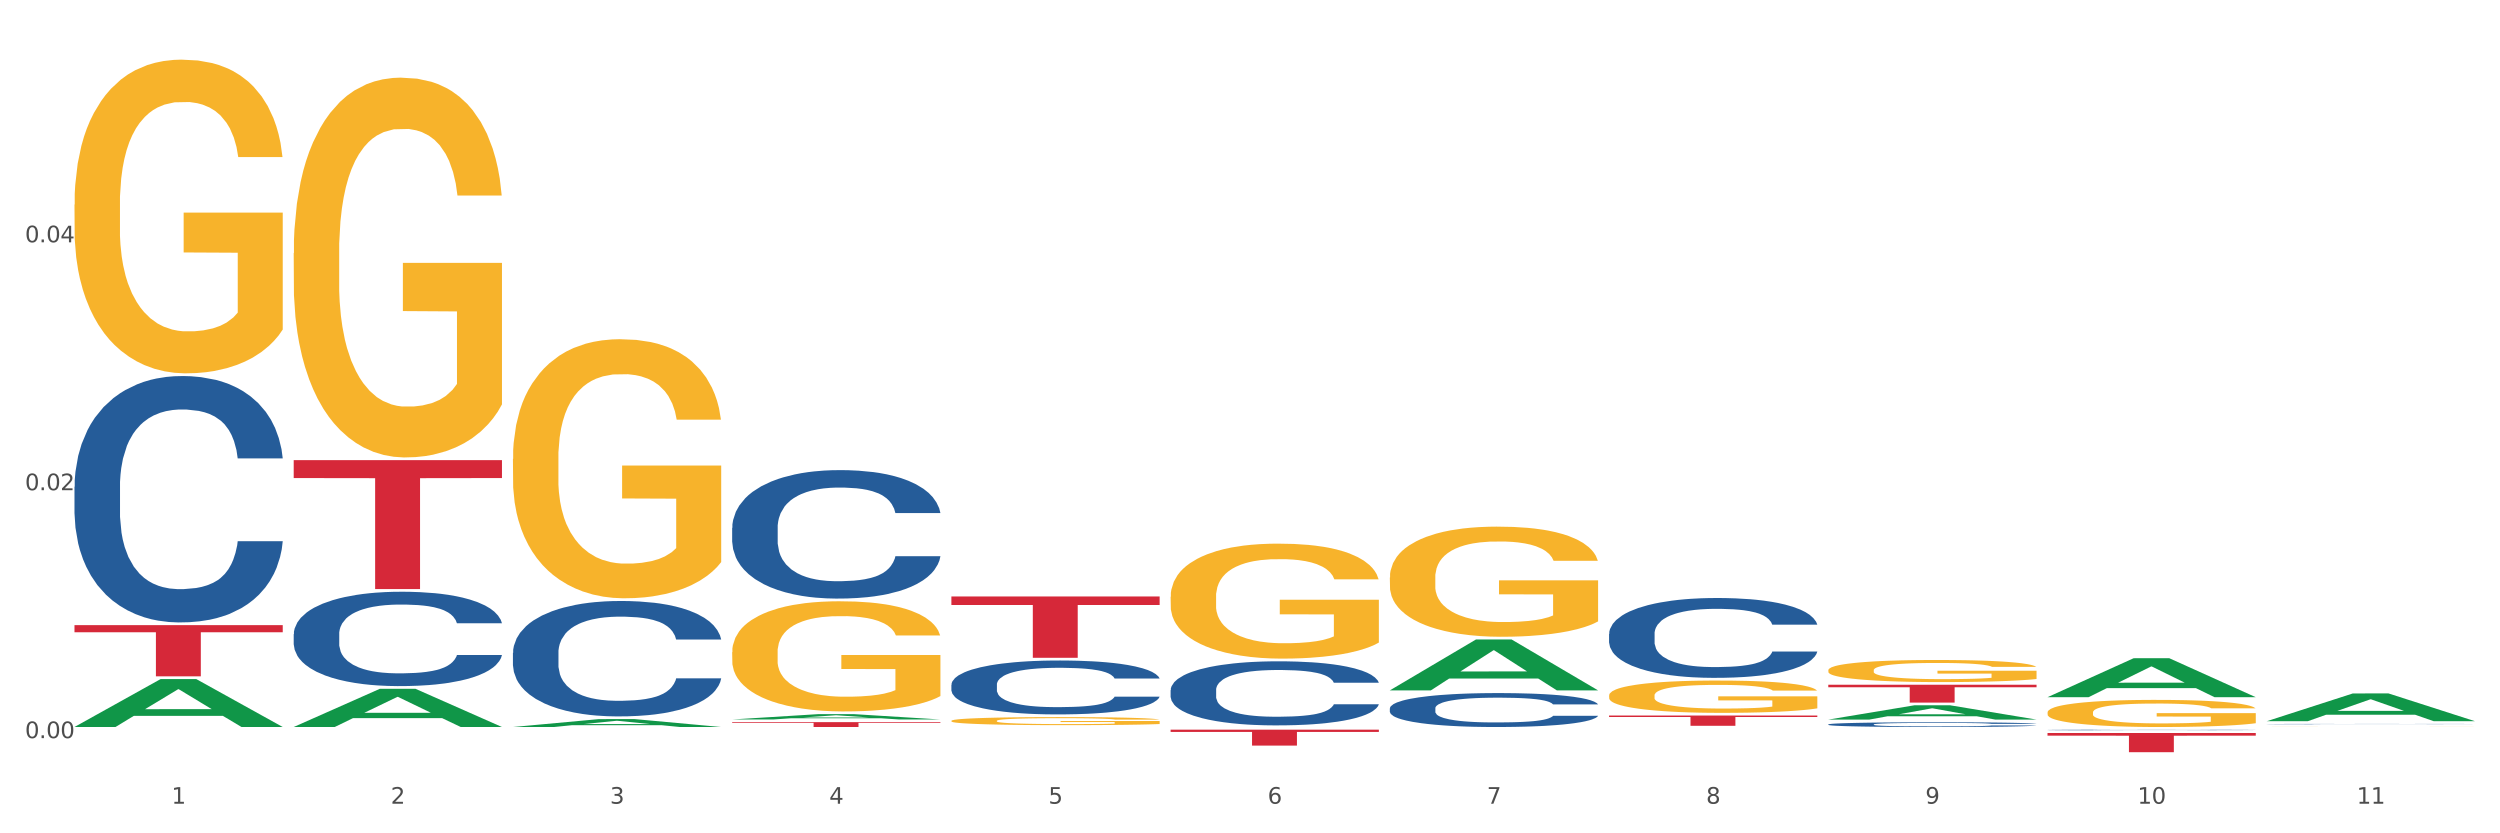 <?xml version="1.0" encoding="utf-8" standalone="no"?>
<!DOCTYPE svg PUBLIC "-//W3C//DTD SVG 1.1//EN"
  "http://www.w3.org/Graphics/SVG/1.1/DTD/svg11.dtd">
<svg xmlns:xlink="http://www.w3.org/1999/xlink" width="1080pt" height="360pt" viewBox="0 0 1080 360" xmlns="http://www.w3.org/2000/svg" version="1.1">
 <rect x="0" y="0" width="1080" height="360" fill="#333333" stroke="none"/>
 <defs>
  <style type="text/css">*{stroke-linejoin: round; stroke-linecap: butt}</style>
 </defs>
 <g id="figure_1">
  <g id="patch_1">
   <path d="M 0 360 
L 1080 360 
L 1080 0 
L 0 0 
z
" style="fill: #ffffff; stroke: #ffffff; stroke-linejoin: miter"/>
  </g>
  <g id="axes_1">
   <g id="matplotlib.axis_1">
    <g id="xtick_1">
     <g id="text_1">
      <!-- 1 -->
      <g style="fill: #4d4d4d" transform="translate(74.106 347.204) scale(0.096 -0.096)">
       <defs>
        <path id="DejaVuSans-31" d="M 794 531 
L 1825 531 
L 1825 4091 
L 703 3866 
L 703 4441 
L 1819 4666 
L 2450 4666 
L 2450 531 
L 3481 531 
L 3481 0 
L 794 0 
L 794 531 
z
" transform="scale(0.016)"/>
       </defs>
       <use xlink:href="#DejaVuSans-31"/>
      </g>
     </g>
    </g>
    <g id="xtick_2">
     <g id="text_2">
      <!-- 2 -->
      <g style="fill: #4d4d4d" transform="translate(168.812 347.204) scale(0.096 -0.096)">
       <defs>
        <path id="DejaVuSans-32" d="M 1228 531 
L 3431 531 
L 3431 0 
L 469 0 
L 469 531 
Q 828 903 1448 1529 
Q 2069 2156 2228 2338 
Q 2531 2678 2651 2914 
Q 2772 3150 2772 3378 
Q 2772 3750 2511 3984 
Q 2250 4219 1831 4219 
Q 1534 4219 1204 4116 
Q 875 4013 500 3803 
L 500 4441 
Q 881 4594 1212 4672 
Q 1544 4750 1819 4750 
Q 2544 4750 2975 4387 
Q 3406 4025 3406 3419 
Q 3406 3131 3298 2873 
Q 3191 2616 2906 2266 
Q 2828 2175 2409 1742 
Q 1991 1309 1228 531 
z
" transform="scale(0.016)"/>
       </defs>
       <use xlink:href="#DejaVuSans-32"/>
      </g>
     </g>
    </g>
    <g id="xtick_3">
     <g id="text_3">
      <!-- 3 -->
      <g style="fill: #4d4d4d" transform="translate(263.517 347.204) scale(0.096 -0.096)">
       <defs>
        <path id="DejaVuSans-33" d="M 2597 2516 
Q 3050 2419 3304 2112 
Q 3559 1806 3559 1356 
Q 3559 666 3084 287 
Q 2609 -91 1734 -91 
Q 1441 -91 1130 -33 
Q 819 25 488 141 
L 488 750 
Q 750 597 1062 519 
Q 1375 441 1716 441 
Q 2309 441 2620 675 
Q 2931 909 2931 1356 
Q 2931 1769 2642 2001 
Q 2353 2234 1838 2234 
L 1294 2234 
L 1294 2753 
L 1863 2753 
Q 2328 2753 2575 2939 
Q 2822 3125 2822 3475 
Q 2822 3834 2567 4026 
Q 2313 4219 1838 4219 
Q 1578 4219 1281 4162 
Q 984 4106 628 3988 
L 628 4550 
Q 988 4650 1302 4700 
Q 1616 4750 1894 4750 
Q 2613 4750 3031 4423 
Q 3450 4097 3450 3541 
Q 3450 3153 3228 2886 
Q 3006 2619 2597 2516 
z
" transform="scale(0.016)"/>
       </defs>
       <use xlink:href="#DejaVuSans-33"/>
      </g>
     </g>
    </g>
    <g id="xtick_4">
     <g id="text_4">
      <!-- 4 -->
      <g style="fill: #4d4d4d" transform="translate(358.223 347.204) scale(0.096 -0.096)">
       <defs>
        <path id="DejaVuSans-34" d="M 2419 4116 
L 825 1625 
L 2419 1625 
L 2419 4116 
z
M 2253 4666 
L 3047 4666 
L 3047 1625 
L 3713 1625 
L 3713 1100 
L 3047 1100 
L 3047 0 
L 2419 0 
L 2419 1100 
L 313 1100 
L 313 1709 
L 2253 4666 
z
" transform="scale(0.016)"/>
       </defs>
       <use xlink:href="#DejaVuSans-34"/>
      </g>
     </g>
    </g>
    <g id="xtick_5">
     <g id="text_5">
      <!-- 5 -->
      <g style="fill: #4d4d4d" transform="translate(452.928 347.204) scale(0.096 -0.096)">
       <defs>
        <path id="DejaVuSans-35" d="M 691 4666 
L 3169 4666 
L 3169 4134 
L 1269 4134 
L 1269 2991 
Q 1406 3038 1543 3061 
Q 1681 3084 1819 3084 
Q 2600 3084 3056 2656 
Q 3513 2228 3513 1497 
Q 3513 744 3044 326 
Q 2575 -91 1722 -91 
Q 1428 -91 1123 -41 
Q 819 9 494 109 
L 494 744 
Q 775 591 1075 516 
Q 1375 441 1709 441 
Q 2250 441 2565 725 
Q 2881 1009 2881 1497 
Q 2881 1984 2565 2268 
Q 2250 2553 1709 2553 
Q 1456 2553 1204 2497 
Q 953 2441 691 2322 
L 691 4666 
z
" transform="scale(0.016)"/>
       </defs>
       <use xlink:href="#DejaVuSans-35"/>
      </g>
     </g>
    </g>
    <g id="xtick_6">
     <g id="text_6">
      <!-- 6 -->
      <g style="fill: #4d4d4d" transform="translate(547.634 347.204) scale(0.096 -0.096)">
       <defs>
        <path id="DejaVuSans-36" d="M 2113 2584 
Q 1688 2584 1439 2293 
Q 1191 2003 1191 1497 
Q 1191 994 1439 701 
Q 1688 409 2113 409 
Q 2538 409 2786 701 
Q 3034 994 3034 1497 
Q 3034 2003 2786 2293 
Q 2538 2584 2113 2584 
z
M 3366 4563 
L 3366 3988 
Q 3128 4100 2886 4159 
Q 2644 4219 2406 4219 
Q 1781 4219 1451 3797 
Q 1122 3375 1075 2522 
Q 1259 2794 1537 2939 
Q 1816 3084 2150 3084 
Q 2853 3084 3261 2657 
Q 3669 2231 3669 1497 
Q 3669 778 3244 343 
Q 2819 -91 2113 -91 
Q 1303 -91 875 529 
Q 447 1150 447 2328 
Q 447 3434 972 4092 
Q 1497 4750 2381 4750 
Q 2619 4750 2861 4703 
Q 3103 4656 3366 4563 
z
" transform="scale(0.016)"/>
       </defs>
       <use xlink:href="#DejaVuSans-36"/>
      </g>
     </g>
    </g>
    <g id="xtick_7">
     <g id="text_7">
      <!-- 7 -->
      <g style="fill: #4d4d4d" transform="translate(642.339 347.204) scale(0.096 -0.096)">
       <defs>
        <path id="DejaVuSans-37" d="M 525 4666 
L 3525 4666 
L 3525 4397 
L 1831 0 
L 1172 0 
L 2766 4134 
L 525 4134 
L 525 4666 
z
" transform="scale(0.016)"/>
       </defs>
       <use xlink:href="#DejaVuSans-37"/>
      </g>
     </g>
    </g>
    <g id="xtick_8">
     <g id="text_8">
      <!-- 8 -->
      <g style="fill: #4d4d4d" transform="translate(737.044 347.204) scale(0.096 -0.096)">
       <defs>
        <path id="DejaVuSans-38" d="M 2034 2216 
Q 1584 2216 1326 1975 
Q 1069 1734 1069 1313 
Q 1069 891 1326 650 
Q 1584 409 2034 409 
Q 2484 409 2743 651 
Q 3003 894 3003 1313 
Q 3003 1734 2745 1975 
Q 2488 2216 2034 2216 
z
M 1403 2484 
Q 997 2584 770 2862 
Q 544 3141 544 3541 
Q 544 4100 942 4425 
Q 1341 4750 2034 4750 
Q 2731 4750 3128 4425 
Q 3525 4100 3525 3541 
Q 3525 3141 3298 2862 
Q 3072 2584 2669 2484 
Q 3125 2378 3379 2068 
Q 3634 1759 3634 1313 
Q 3634 634 3220 271 
Q 2806 -91 2034 -91 
Q 1263 -91 848 271 
Q 434 634 434 1313 
Q 434 1759 690 2068 
Q 947 2378 1403 2484 
z
M 1172 3481 
Q 1172 3119 1398 2916 
Q 1625 2713 2034 2713 
Q 2441 2713 2670 2916 
Q 2900 3119 2900 3481 
Q 2900 3844 2670 4047 
Q 2441 4250 2034 4250 
Q 1625 4250 1398 4047 
Q 1172 3844 1172 3481 
z
" transform="scale(0.016)"/>
       </defs>
       <use xlink:href="#DejaVuSans-38"/>
      </g>
     </g>
    </g>
    <g id="xtick_9">
     <g id="text_9">
      <!-- 9 -->
      <g style="fill: #4d4d4d" transform="translate(831.75 347.204) scale(0.096 -0.096)">
       <defs>
        <path id="DejaVuSans-39" d="M 703 97 
L 703 672 
Q 941 559 1184 500 
Q 1428 441 1663 441 
Q 2288 441 2617 861 
Q 2947 1281 2994 2138 
Q 2813 1869 2534 1725 
Q 2256 1581 1919 1581 
Q 1219 1581 811 2004 
Q 403 2428 403 3163 
Q 403 3881 828 4315 
Q 1253 4750 1959 4750 
Q 2769 4750 3195 4129 
Q 3622 3509 3622 2328 
Q 3622 1225 3098 567 
Q 2575 -91 1691 -91 
Q 1453 -91 1209 -44 
Q 966 3 703 97 
z
M 1959 2075 
Q 2384 2075 2632 2365 
Q 2881 2656 2881 3163 
Q 2881 3666 2632 3958 
Q 2384 4250 1959 4250 
Q 1534 4250 1286 3958 
Q 1038 3666 1038 3163 
Q 1038 2656 1286 2365 
Q 1534 2075 1959 2075 
z
" transform="scale(0.016)"/>
       </defs>
       <use xlink:href="#DejaVuSans-39"/>
      </g>
     </g>
    </g>
    <g id="xtick_10">
     <g id="text_10">
      <!-- 10 -->
      <g style="fill: #4d4d4d" transform="translate(923.401 347.204) scale(0.096 -0.096)">
       <defs>
        <path id="DejaVuSans-30" d="M 2034 4250 
Q 1547 4250 1301 3770 
Q 1056 3291 1056 2328 
Q 1056 1369 1301 889 
Q 1547 409 2034 409 
Q 2525 409 2770 889 
Q 3016 1369 3016 2328 
Q 3016 3291 2770 3770 
Q 2525 4250 2034 4250 
z
M 2034 4750 
Q 2819 4750 3233 4129 
Q 3647 3509 3647 2328 
Q 3647 1150 3233 529 
Q 2819 -91 2034 -91 
Q 1250 -91 836 529 
Q 422 1150 422 2328 
Q 422 3509 836 4129 
Q 1250 4750 2034 4750 
z
" transform="scale(0.016)"/>
       </defs>
       <use xlink:href="#DejaVuSans-31"/>
       <use xlink:href="#DejaVuSans-30" transform="translate(63.623 0)"/>
      </g>
     </g>
    </g>
    <g id="xtick_11">
     <g id="text_11">
      <!-- 11 -->
      <g style="fill: #4d4d4d" transform="translate(1018.107 347.204) scale(0.096 -0.096)">
       <use xlink:href="#DejaVuSans-31"/>
       <use xlink:href="#DejaVuSans-31" transform="translate(63.623 0)"/>
      </g>
     </g>
    </g>
    <g id="xtick_12"/>
    <g id="xtick_13"/>
    <g id="xtick_14"/>
    <g id="xtick_15"/>
    <g id="xtick_16"/>
    <g id="xtick_17"/>
    <g id="xtick_18"/>
    <g id="xtick_19"/>
    <g id="xtick_20"/>
    <g id="xtick_21"/>
   </g>
   <g id="matplotlib.axis_2">
    <g id="ytick_1">
     <g id="text_12">
      <!-- 0.00 -->
      <g style="fill: #4d4d4d" transform="translate(10.8 318.876) scale(0.096 -0.096)">
       <defs>
        <path id="DejaVuSans-2e" d="M 684 794 
L 1344 794 
L 1344 0 
L 684 0 
L 684 794 
z
" transform="scale(0.016)"/>
       </defs>
       <use xlink:href="#DejaVuSans-30"/>
       <use xlink:href="#DejaVuSans-2e" transform="translate(63.623 0)"/>
       <use xlink:href="#DejaVuSans-30" transform="translate(95.41 0)"/>
       <use xlink:href="#DejaVuSans-30" transform="translate(159.033 0)"/>
      </g>
     </g>
    </g>
    <g id="ytick_2">
     <g id="text_13">
      <!-- 0.02 -->
      <g style="fill: #4d4d4d" transform="translate(10.8 211.775) scale(0.096 -0.096)">
       <use xlink:href="#DejaVuSans-30"/>
       <use xlink:href="#DejaVuSans-2e" transform="translate(63.623 0)"/>
       <use xlink:href="#DejaVuSans-30" transform="translate(95.41 0)"/>
       <use xlink:href="#DejaVuSans-32" transform="translate(159.033 0)"/>
      </g>
     </g>
    </g>
    <g id="ytick_3">
     <g id="text_14">
      <!-- 0.04 -->
      <g style="fill: #4d4d4d" transform="translate(10.8 104.675) scale(0.096 -0.096)">
       <use xlink:href="#DejaVuSans-30"/>
       <use xlink:href="#DejaVuSans-2e" transform="translate(63.623 0)"/>
       <use xlink:href="#DejaVuSans-30" transform="translate(95.41 0)"/>
       <use xlink:href="#DejaVuSans-34" transform="translate(159.033 0)"/>
      </g>
     </g>
    </g>
    <g id="ytick_4"/>
    <g id="ytick_5"/>
    <g id="ytick_6"/>
   </g>
   <g id="PolyCollection_1">
    <path d="M 32.175 314.032 
L 32.268 314.012 
L 69.369 293.364 
L 84.766 293.345 
L 122.145 314.071 
L 104.337 314.071 
L 96.267 309.244 
L 57.96 309.244 
L 57.682 309.322 
L 49.891 314.071 
L 32.175 314.071 
L 32.175 314.032 
L 62.783 306.364 
L 91.444 306.345 
L 77.253 297.762 
L 77.067 297.723 
L 76.882 297.782 
L 62.691 306.345 
L 62.783 306.364 
L 32.175 314.032 
z
" clip-path="url(#p47e434adcf)" style="fill: #109648"/>
    <path d="M 789.819 295.818 
L 879.789 295.818 
L 879.789 296.889 
L 844.398 296.896 
L 844.398 303.522 
L 824.997 303.522 
L 824.997 296.896 
L 789.819 296.889 
L 789.819 295.826 
L 789.819 295.818 
z
" clip-path="url(#p47e434adcf)" style="fill: #d62839"/>
    <path d="M 695.113 309.115 
L 785.084 309.115 
L 785.084 309.732 
L 749.692 309.736 
L 749.692 313.558 
L 730.291 313.558 
L 730.291 309.736 
L 695.113 309.732 
L 695.113 309.119 
L 695.113 309.115 
z
" clip-path="url(#p47e434adcf)" style="fill: #d62839"/>
    <path d="M 505.702 315.228 
L 595.673 315.228 
L 595.673 316.185 
L 560.281 316.191 
L 560.281 322.109 
L 540.88 322.109 
L 540.88 316.191 
L 505.702 316.185 
L 505.702 315.235 
L 505.702 315.228 
z
" clip-path="url(#p47e434adcf)" style="fill: #d62839"/>
    <path d="M 410.997 257.665 
L 500.967 257.665 
L 500.967 261.35 
L 465.576 261.374 
L 465.576 284.176 
L 446.175 284.176 
L 446.175 261.374 
L 410.997 261.35 
L 410.997 257.69 
L 410.997 257.665 
z
" clip-path="url(#p47e434adcf)" style="fill: #d62839"/>
    <path d="M 316.291 311.973 
L 406.262 311.973 
L 406.262 312.265 
L 370.871 312.267 
L 370.871 314.071 
L 351.469 314.071 
L 351.469 312.267 
L 316.291 312.265 
L 316.291 311.975 
L 316.291 311.973 
z
" clip-path="url(#p47e434adcf)" style="fill: #d62839"/>
    <path d="M 126.88 198.78 
L 216.851 198.78 
L 216.851 206.52 
L 181.46 206.572 
L 181.46 254.472 
L 162.058 254.472 
L 162.058 206.572 
L 126.88 206.52 
L 126.88 198.833 
L 126.88 198.78 
z
" clip-path="url(#p47e434adcf)" style="fill: #d62839"/>
    <path d="M 32.175 88.388 
L 32.281 88.264 
L 32.281 83.808 
L 32.494 79.971 
L 33.556 70.688 
L 35.149 63.014 
L 36.318 58.93 
L 37.486 55.588 
L 38.867 52.246 
L 40.567 48.781 
L 43.647 43.706 
L 45.559 41.107 
L 47.896 38.384 
L 52.145 34.423 
L 55.225 32.196 
L 58.412 30.339 
L 63.617 28.111 
L 67.016 27.121 
L 70.627 26.378 
L 74.983 25.883 
L 78.275 25.759 
L 85.499 26.131 
L 91.659 27.245 
L 94.634 28.111 
L 98.458 29.596 
L 100.476 30.587 
L 103.769 32.567 
L 107.168 35.166 
L 109.505 37.394 
L 113.01 41.602 
L 115.666 45.81 
L 118.109 51.009 
L 119.383 54.598 
L 120.339 57.94 
L 121.189 61.777 
L 122.039 67.842 
L 102.919 67.842 
L 102.175 63.51 
L 101.007 59.425 
L 99.307 55.464 
L 97.82 52.989 
L 95.271 49.895 
L 92.934 47.914 
L 90.491 46.429 
L 87.517 45.192 
L 85.18 44.573 
L 81.887 44.078 
L 75.407 44.201 
L 71.052 45.192 
L 68.078 46.429 
L 66.166 47.543 
L 64.467 48.781 
L 62.555 50.514 
L 60.324 53.113 
L 58.731 55.464 
L 57.137 58.435 
L 55.863 61.405 
L 54.694 64.871 
L 53.738 68.584 
L 52.995 72.421 
L 52.357 77.124 
L 51.826 84.922 
L 51.826 101.879 
L 52.039 105.715 
L 52.57 110.79 
L 53.207 114.627 
L 54.269 119.206 
L 55.225 122.301 
L 57.031 126.756 
L 59.049 130.47 
L 60.643 132.821 
L 62.236 134.802 
L 64.998 137.524 
L 68.078 139.752 
L 70.734 141.114 
L 74.345 142.352 
L 76.788 142.847 
L 78.913 143.094 
L 84.118 143.094 
L 87.835 142.723 
L 91.978 141.856 
L 95.165 140.743 
L 97.82 139.381 
L 100.795 137.153 
L 102.707 135.049 
L 102.707 109.181 
L 79.338 109.057 
L 79.338 91.853 
L 122.145 91.853 
L 122.145 142.352 
L 120.339 144.951 
L 118.321 147.302 
L 116.197 149.406 
L 113.01 152.006 
L 109.186 154.481 
L 105.787 156.214 
L 102.175 157.699 
L 97.927 159.061 
L 92.403 160.298 
L 89.004 160.793 
L 84.755 161.165 
L 79.763 161.288 
L 75.407 161.041 
L 71.159 160.422 
L 66.697 159.308 
L 62.342 157.699 
L 59.049 156.09 
L 55.756 154.11 
L 52.251 151.511 
L 49.489 149.035 
L 47.365 146.807 
L 45.028 143.961 
L 42.479 140.247 
L 40.567 136.906 
L 38.867 133.44 
L 37.061 128.984 
L 35.787 125.147 
L 34.512 120.32 
L 33.768 116.731 
L 32.919 111.161 
L 32.281 103.364 
L 32.175 88.388 
z
" clip-path="url(#p47e434adcf)" style="fill: #f7b32b"/>
    <path d="M 32.175 270.052 
L 122.145 270.052 
L 122.145 273.128 
L 86.754 273.149 
L 86.754 292.187 
L 67.353 292.187 
L 67.353 273.149 
L 32.175 273.128 
L 32.175 270.073 
L 32.175 270.052 
z
" clip-path="url(#p47e434adcf)" style="fill: #d62839"/>
    <path d="M 32.175 210.275 
L 32.281 210.178 
L 32.281 207.456 
L 32.6 203.762 
L 33.77 196.957 
L 35.259 191.805 
L 37.811 185.777 
L 39.194 183.25 
L 41.002 180.431 
L 44.724 175.862 
L 48.978 171.973 
L 51.956 169.835 
L 54.189 168.474 
L 59.187 166.043 
L 62.059 164.974 
L 65.036 164.099 
L 67.589 163.516 
L 71.843 162.835 
L 75.246 162.544 
L 79.181 162.446 
L 82.477 162.544 
L 86.838 162.932 
L 93.219 164.099 
L 95.665 164.779 
L 98.961 165.946 
L 102.365 167.501 
L 105.13 169.057 
L 108.32 171.293 
L 111.617 174.209 
L 114.807 177.903 
L 117.041 181.306 
L 118.848 184.903 
L 120.444 189.277 
L 121.613 194.041 
L 122.145 198.026 
L 102.684 198.026 
L 102.152 194.429 
L 101.088 190.541 
L 100.025 187.916 
L 98.855 185.777 
L 97.047 183.347 
L 95.452 181.792 
L 92.793 179.945 
L 90.347 178.778 
L 88.327 178.098 
L 85.881 177.514 
L 80.67 176.931 
L 76.947 176.931 
L 74.608 177.126 
L 71.736 177.612 
L 69.29 178.292 
L 66.419 179.459 
L 64.186 180.722 
L 61.952 182.375 
L 60.676 183.542 
L 58.762 185.68 
L 57.486 187.43 
L 55.784 190.444 
L 54.827 192.582 
L 53.126 198.124 
L 52.381 202.206 
L 52.062 205.026 
L 51.849 208.136 
L 51.849 223.302 
L 52.487 230.107 
L 53.019 233.023 
L 53.87 236.328 
L 55.465 240.606 
L 57.805 244.786 
L 60.251 247.799 
L 62.271 249.646 
L 64.186 251.007 
L 66.1 252.077 
L 68.44 253.049 
L 70.354 253.632 
L 73.225 254.215 
L 76.628 254.507 
L 79.287 254.507 
L 84.711 254.021 
L 87.157 253.535 
L 89.496 252.854 
L 92.049 251.785 
L 94.069 250.619 
L 95.239 249.744 
L 97.153 247.897 
L 98.642 245.952 
L 99.919 243.716 
L 100.769 241.772 
L 101.726 238.856 
L 102.471 235.55 
L 102.684 233.801 
L 122.145 233.801 
L 121.72 237.3 
L 120.975 240.703 
L 119.487 245.272 
L 118.317 247.897 
L 116.509 251.105 
L 114.595 253.827 
L 111.936 256.84 
L 109.49 259.076 
L 106.937 261.02 
L 104.172 262.77 
L 99.174 265.2 
L 97.366 265.881 
L 93.538 267.047 
L 90.56 267.728 
L 86.2 268.408 
L 81.733 268.797 
L 77.054 268.895 
L 72.906 268.7 
L 68.333 268.117 
L 65.462 267.534 
L 62.271 266.659 
L 58.549 265.298 
L 55.04 263.645 
L 51.743 261.701 
L 48.659 259.465 
L 45.788 256.937 
L 42.065 252.757 
L 39.3 248.674 
L 37.28 244.883 
L 35.897 241.675 
L 34.515 237.592 
L 33.77 234.773 
L 32.6 227.968 
L 32.175 221.649 
L 32.175 210.275 
z
" clip-path="url(#p47e434adcf)" style="fill: #255c99"/>
    <path d="M 126.88 273.947 
L 126.987 273.91 
L 126.987 272.868 
L 127.306 271.453 
L 128.476 268.847 
L 129.965 266.873 
L 132.517 264.565 
L 133.899 263.597 
L 135.707 262.518 
L 139.43 260.768 
L 143.683 259.279 
L 146.661 258.459 
L 148.894 257.938 
L 153.893 257.008 
L 156.764 256.598 
L 159.742 256.263 
L 162.294 256.04 
L 166.548 255.779 
L 169.951 255.667 
L 173.886 255.63 
L 177.183 255.667 
L 181.543 255.816 
L 187.924 256.263 
L 190.37 256.524 
L 193.667 256.97 
L 197.07 257.566 
L 199.835 258.162 
L 203.025 259.018 
L 206.322 260.135 
L 209.513 261.55 
L 211.746 262.853 
L 213.554 264.23 
L 215.149 265.906 
L 216.319 267.73 
L 216.851 269.256 
L 197.389 269.256 
L 196.857 267.879 
L 195.794 266.389 
L 194.73 265.384 
L 193.561 264.565 
L 191.753 263.634 
L 190.157 263.039 
L 187.499 262.331 
L 185.053 261.885 
L 183.032 261.624 
L 180.586 261.401 
L 175.375 261.177 
L 171.653 261.177 
L 169.313 261.252 
L 166.442 261.438 
L 163.996 261.699 
L 161.124 262.145 
L 158.891 262.629 
L 156.658 263.262 
L 155.382 263.709 
L 153.467 264.528 
L 152.191 265.198 
L 150.49 266.352 
L 149.533 267.171 
L 147.831 269.293 
L 147.087 270.857 
L 146.768 271.937 
L 146.555 273.128 
L 146.555 278.936 
L 147.193 281.542 
L 147.725 282.659 
L 148.575 283.925 
L 150.171 285.563 
L 152.51 287.164 
L 154.956 288.318 
L 156.977 289.025 
L 158.891 289.547 
L 160.805 289.956 
L 163.145 290.328 
L 165.059 290.552 
L 167.931 290.775 
L 171.334 290.887 
L 173.993 290.887 
L 179.416 290.701 
L 181.862 290.515 
L 184.202 290.254 
L 186.754 289.844 
L 188.775 289.398 
L 189.945 289.063 
L 191.859 288.355 
L 193.348 287.611 
L 194.624 286.754 
L 195.475 286.01 
L 196.432 284.893 
L 197.176 283.627 
L 197.389 282.957 
L 216.851 282.957 
L 216.425 284.297 
L 215.681 285.6 
L 214.192 287.35 
L 213.022 288.355 
L 211.214 289.584 
L 209.3 290.626 
L 206.641 291.78 
L 204.195 292.637 
L 201.643 293.381 
L 198.878 294.051 
L 193.88 294.982 
L 192.072 295.243 
L 188.243 295.69 
L 185.265 295.95 
L 180.905 296.211 
L 176.439 296.36 
L 171.759 296.397 
L 167.612 296.322 
L 163.039 296.099 
L 160.167 295.876 
L 156.977 295.541 
L 153.255 295.019 
L 149.745 294.386 
L 146.448 293.642 
L 143.364 292.786 
L 140.493 291.818 
L 136.771 290.217 
L 134.006 288.653 
L 131.985 287.201 
L 130.603 285.973 
L 129.22 284.409 
L 128.476 283.329 
L 127.306 280.723 
L 126.88 278.303 
L 126.88 273.947 
z
" clip-path="url(#p47e434adcf)" style="fill: #255c99"/>
    <path d="M 221.586 282.029 
L 221.692 281.984 
L 221.692 280.709 
L 222.011 278.978 
L 223.181 275.79 
L 224.67 273.377 
L 227.222 270.553 
L 228.605 269.369 
L 230.413 268.048 
L 234.135 265.908 
L 238.389 264.086 
L 241.367 263.084 
L 243.6 262.447 
L 248.598 261.308 
L 251.47 260.807 
L 254.447 260.397 
L 257 260.124 
L 261.254 259.805 
L 264.657 259.669 
L 268.592 259.623 
L 271.888 259.669 
L 276.249 259.851 
L 282.63 260.397 
L 285.076 260.716 
L 288.372 261.263 
L 291.775 261.991 
L 294.541 262.72 
L 297.731 263.767 
L 301.028 265.134 
L 304.218 266.864 
L 306.451 268.458 
L 308.259 270.143 
L 309.855 272.192 
L 311.024 274.424 
L 311.556 276.291 
L 292.095 276.291 
L 291.563 274.606 
L 290.499 272.784 
L 289.436 271.555 
L 288.266 270.553 
L 286.458 269.414 
L 284.863 268.686 
L 282.204 267.821 
L 279.758 267.274 
L 277.738 266.955 
L 275.292 266.682 
L 270.081 266.409 
L 266.358 266.409 
L 264.019 266.5 
L 261.147 266.728 
L 258.701 267.046 
L 255.83 267.593 
L 253.597 268.185 
L 251.363 268.959 
L 250.087 269.506 
L 248.173 270.507 
L 246.897 271.327 
L 245.195 272.739 
L 244.238 273.741 
L 242.536 276.337 
L 241.792 278.249 
L 241.473 279.57 
L 241.26 281.027 
L 241.26 288.132 
L 241.898 291.32 
L 242.43 292.686 
L 243.281 294.234 
L 244.876 296.238 
L 247.216 298.196 
L 249.662 299.608 
L 251.682 300.473 
L 253.597 301.111 
L 255.511 301.612 
L 257.851 302.067 
L 259.765 302.341 
L 262.636 302.614 
L 266.039 302.75 
L 268.698 302.75 
L 274.122 302.523 
L 276.568 302.295 
L 278.907 301.976 
L 281.46 301.475 
L 283.48 300.929 
L 284.65 300.519 
L 286.564 299.654 
L 288.053 298.743 
L 289.329 297.695 
L 290.18 296.785 
L 291.137 295.418 
L 291.882 293.87 
L 292.095 293.05 
L 311.556 293.05 
L 311.131 294.69 
L 310.386 296.284 
L 308.897 298.424 
L 307.728 299.654 
L 305.92 301.157 
L 304.005 302.432 
L 301.347 303.843 
L 298.901 304.891 
L 296.348 305.802 
L 293.583 306.621 
L 288.585 307.76 
L 286.777 308.079 
L 282.949 308.625 
L 279.971 308.944 
L 275.611 309.263 
L 271.144 309.445 
L 266.465 309.491 
L 262.317 309.399 
L 257.744 309.126 
L 254.873 308.853 
L 251.682 308.443 
L 247.96 307.805 
L 244.451 307.031 
L 241.154 306.12 
L 238.07 305.073 
L 235.198 303.889 
L 231.476 301.931 
L 228.711 300.018 
L 226.691 298.242 
L 225.308 296.739 
L 223.926 294.826 
L 223.181 293.506 
L 222.011 290.318 
L 221.586 287.358 
L 221.586 282.029 
z
" clip-path="url(#p47e434adcf)" style="fill: #255c99"/>
    <path d="M 316.291 228.026 
L 316.398 227.975 
L 316.398 226.556 
L 316.717 224.629 
L 317.887 221.081 
L 319.376 218.395 
L 321.928 215.252 
L 323.31 213.934 
L 325.118 212.464 
L 328.84 210.082 
L 333.094 208.055 
L 336.072 206.939 
L 338.305 206.23 
L 343.304 204.963 
L 346.175 204.405 
L 349.153 203.949 
L 351.705 203.645 
L 355.959 203.29 
L 359.362 203.138 
L 363.297 203.087 
L 366.594 203.138 
L 370.954 203.341 
L 377.335 203.949 
L 379.781 204.304 
L 383.078 204.912 
L 386.481 205.723 
L 389.246 206.534 
L 392.436 207.7 
L 395.733 209.22 
L 398.924 211.146 
L 401.157 212.921 
L 402.965 214.796 
L 404.56 217.077 
L 405.73 219.561 
L 406.262 221.639 
L 386.8 221.639 
L 386.268 219.763 
L 385.205 217.736 
L 384.141 216.367 
L 382.971 215.252 
L 381.164 213.985 
L 379.568 213.174 
L 376.91 212.211 
L 374.464 211.603 
L 372.443 211.248 
L 369.997 210.944 
L 364.786 210.64 
L 361.064 210.64 
L 358.724 210.741 
L 355.853 210.994 
L 353.407 211.349 
L 350.535 211.957 
L 348.302 212.616 
L 346.069 213.478 
L 344.793 214.086 
L 342.878 215.202 
L 341.602 216.114 
L 339.901 217.685 
L 338.944 218.8 
L 337.242 221.69 
L 336.498 223.818 
L 336.178 225.288 
L 335.966 226.91 
L 335.966 234.818 
L 336.604 238.366 
L 337.136 239.886 
L 337.986 241.61 
L 339.582 243.84 
L 341.921 246.02 
L 344.367 247.591 
L 346.388 248.554 
L 348.302 249.264 
L 350.216 249.821 
L 352.556 250.328 
L 354.47 250.632 
L 357.342 250.936 
L 360.745 251.088 
L 363.403 251.088 
L 368.827 250.835 
L 371.273 250.582 
L 373.613 250.227 
L 376.165 249.669 
L 378.186 249.061 
L 379.356 248.605 
L 381.27 247.642 
L 382.759 246.628 
L 384.035 245.462 
L 384.886 244.448 
L 385.843 242.928 
L 386.587 241.204 
L 386.8 240.292 
L 406.262 240.292 
L 405.836 242.117 
L 405.092 243.891 
L 403.603 246.273 
L 402.433 247.642 
L 400.625 249.314 
L 398.711 250.734 
L 396.052 252.305 
L 393.606 253.471 
L 391.054 254.485 
L 388.289 255.397 
L 383.291 256.664 
L 381.483 257.019 
L 377.654 257.627 
L 374.676 257.982 
L 370.316 258.337 
L 365.849 258.54 
L 361.17 258.59 
L 357.023 258.489 
L 352.45 258.185 
L 349.578 257.881 
L 346.388 257.424 
L 342.666 256.715 
L 339.156 255.853 
L 335.859 254.839 
L 332.775 253.674 
L 329.904 252.356 
L 326.182 250.176 
L 323.417 248.047 
L 321.396 246.07 
L 320.014 244.398 
L 318.631 242.269 
L 317.887 240.799 
L 316.717 237.251 
L 316.291 233.956 
L 316.291 228.026 
z
" clip-path="url(#p47e434adcf)" style="fill: #255c99"/>
    <path d="M 410.997 295.801 
L 411.103 295.779 
L 411.103 295.184 
L 411.422 294.375 
L 412.592 292.886 
L 414.081 291.759 
L 416.633 290.44 
L 418.016 289.887 
L 419.824 289.27 
L 423.546 288.27 
L 427.8 287.419 
L 430.778 286.951 
L 433.011 286.653 
L 438.009 286.121 
L 440.881 285.887 
L 443.858 285.696 
L 446.411 285.568 
L 450.665 285.419 
L 454.068 285.355 
L 458.003 285.334 
L 461.299 285.355 
L 465.66 285.441 
L 472.041 285.696 
L 474.487 285.845 
L 477.783 286.1 
L 481.186 286.44 
L 483.951 286.781 
L 487.142 287.27 
L 490.439 287.908 
L 493.629 288.717 
L 495.862 289.461 
L 497.67 290.248 
L 499.266 291.206 
L 500.435 292.248 
L 500.967 293.12 
L 481.505 293.12 
L 480.974 292.333 
L 479.91 291.482 
L 478.847 290.908 
L 477.677 290.44 
L 475.869 289.908 
L 474.274 289.568 
L 471.615 289.163 
L 469.169 288.908 
L 467.149 288.759 
L 464.703 288.632 
L 459.491 288.504 
L 455.769 288.504 
L 453.43 288.546 
L 450.558 288.653 
L 448.112 288.802 
L 445.241 289.057 
L 443.008 289.334 
L 440.774 289.695 
L 439.498 289.951 
L 437.584 290.419 
L 436.308 290.801 
L 434.606 291.461 
L 433.649 291.929 
L 431.947 293.142 
L 431.203 294.035 
L 430.884 294.652 
L 430.671 295.333 
L 430.671 298.651 
L 431.309 300.14 
L 431.841 300.779 
L 432.692 301.502 
L 434.287 302.438 
L 436.627 303.353 
L 439.073 304.012 
L 441.093 304.416 
L 443.008 304.714 
L 444.922 304.948 
L 447.262 305.161 
L 449.176 305.289 
L 452.047 305.416 
L 455.45 305.48 
L 458.109 305.48 
L 463.533 305.374 
L 465.979 305.267 
L 468.318 305.118 
L 470.871 304.884 
L 472.891 304.629 
L 474.061 304.438 
L 475.975 304.034 
L 477.464 303.608 
L 478.74 303.119 
L 479.591 302.693 
L 480.548 302.055 
L 481.293 301.332 
L 481.505 300.949 
L 500.967 300.949 
L 500.542 301.715 
L 499.797 302.459 
L 498.308 303.459 
L 497.139 304.034 
L 495.331 304.736 
L 493.416 305.331 
L 490.758 305.991 
L 488.312 306.48 
L 485.759 306.905 
L 482.994 307.288 
L 477.996 307.82 
L 476.188 307.969 
L 472.36 308.224 
L 469.382 308.373 
L 465.022 308.522 
L 460.555 308.607 
L 455.876 308.629 
L 451.728 308.586 
L 447.155 308.458 
L 444.284 308.331 
L 441.093 308.139 
L 437.371 307.841 
L 433.862 307.48 
L 430.565 307.054 
L 427.481 306.565 
L 424.609 306.012 
L 420.887 305.097 
L 418.122 304.204 
L 416.102 303.374 
L 414.719 302.672 
L 413.337 301.779 
L 412.592 301.162 
L 411.422 299.672 
L 410.997 298.29 
L 410.997 295.801 
z
" clip-path="url(#p47e434adcf)" style="fill: #255c99"/>
    <path d="M 505.702 298.124 
L 505.809 298.099 
L 505.809 297.391 
L 506.128 296.43 
L 507.298 294.661 
L 508.786 293.321 
L 511.339 291.753 
L 512.721 291.096 
L 514.529 290.363 
L 518.251 289.174 
L 522.505 288.163 
L 525.483 287.607 
L 527.716 287.253 
L 532.715 286.621 
L 535.586 286.343 
L 538.564 286.115 
L 541.116 285.964 
L 545.37 285.787 
L 548.773 285.711 
L 552.708 285.686 
L 556.005 285.711 
L 560.365 285.812 
L 566.746 286.115 
L 569.192 286.292 
L 572.489 286.596 
L 575.892 287 
L 578.657 287.405 
L 581.847 287.986 
L 585.144 288.745 
L 588.335 289.705 
L 590.568 290.59 
L 592.376 291.526 
L 593.971 292.663 
L 595.141 293.902 
L 595.673 294.939 
L 576.211 294.939 
L 575.679 294.003 
L 574.616 292.992 
L 573.552 292.309 
L 572.382 291.753 
L 570.575 291.121 
L 568.979 290.717 
L 566.321 290.236 
L 563.875 289.933 
L 561.854 289.756 
L 559.408 289.604 
L 554.197 289.453 
L 550.475 289.453 
L 548.135 289.503 
L 545.264 289.63 
L 542.818 289.807 
L 539.946 290.11 
L 537.713 290.439 
L 535.48 290.868 
L 534.204 291.172 
L 532.289 291.728 
L 531.013 292.183 
L 529.312 292.967 
L 528.354 293.523 
L 526.653 294.964 
L 525.908 296.026 
L 525.589 296.759 
L 525.377 297.568 
L 525.377 301.512 
L 526.015 303.282 
L 526.547 304.04 
L 527.397 304.9 
L 528.993 306.012 
L 531.332 307.099 
L 533.778 307.883 
L 535.799 308.364 
L 537.713 308.718 
L 539.627 308.996 
L 541.967 309.248 
L 543.881 309.4 
L 546.753 309.552 
L 550.156 309.628 
L 552.814 309.628 
L 558.238 309.501 
L 560.684 309.375 
L 563.024 309.198 
L 565.576 308.92 
L 567.597 308.616 
L 568.767 308.389 
L 570.681 307.909 
L 572.17 307.403 
L 573.446 306.821 
L 574.297 306.316 
L 575.254 305.557 
L 575.998 304.698 
L 576.211 304.243 
L 595.673 304.243 
L 595.247 305.153 
L 594.503 306.038 
L 593.014 307.226 
L 591.844 307.909 
L 590.036 308.743 
L 588.122 309.451 
L 585.463 310.234 
L 583.017 310.816 
L 580.465 311.322 
L 577.7 311.777 
L 572.701 312.409 
L 570.894 312.586 
L 567.065 312.889 
L 564.087 313.066 
L 559.727 313.243 
L 555.26 313.344 
L 550.581 313.369 
L 546.434 313.319 
L 541.861 313.167 
L 538.989 313.016 
L 535.799 312.788 
L 532.077 312.434 
L 528.567 312.004 
L 525.27 311.499 
L 522.186 310.917 
L 519.315 310.26 
L 515.593 309.173 
L 512.828 308.111 
L 510.807 307.125 
L 509.425 306.29 
L 508.042 305.229 
L 507.298 304.495 
L 506.128 302.726 
L 505.702 301.082 
L 505.702 298.124 
z
" clip-path="url(#p47e434adcf)" style="fill: #255c99"/>
    <path d="M 600.408 305.997 
L 600.514 305.984 
L 600.514 305.609 
L 600.833 305.1 
L 602.003 304.163 
L 603.492 303.453 
L 606.044 302.623 
L 607.427 302.275 
L 609.235 301.887 
L 612.957 301.257 
L 617.211 300.722 
L 620.189 300.427 
L 622.422 300.24 
L 627.42 299.905 
L 630.292 299.758 
L 633.269 299.637 
L 635.822 299.557 
L 640.076 299.463 
L 643.479 299.423 
L 647.414 299.41 
L 650.71 299.423 
L 655.071 299.477 
L 661.451 299.637 
L 663.897 299.731 
L 667.194 299.892 
L 670.597 300.106 
L 673.362 300.32 
L 676.553 300.628 
L 679.85 301.03 
L 683.04 301.539 
L 685.273 302.007 
L 687.081 302.503 
L 688.677 303.105 
L 689.846 303.761 
L 690.378 304.31 
L 670.916 304.31 
L 670.385 303.815 
L 669.321 303.279 
L 668.258 302.918 
L 667.088 302.623 
L 665.28 302.288 
L 663.685 302.074 
L 661.026 301.82 
L 658.58 301.659 
L 656.559 301.565 
L 654.113 301.485 
L 648.902 301.405 
L 645.18 301.405 
L 642.841 301.431 
L 639.969 301.498 
L 637.523 301.592 
L 634.652 301.753 
L 632.419 301.927 
L 630.185 302.154 
L 628.909 302.315 
L 626.995 302.61 
L 625.719 302.851 
L 624.017 303.266 
L 623.06 303.56 
L 621.358 304.323 
L 620.614 304.886 
L 620.295 305.274 
L 620.082 305.703 
L 620.082 307.791 
L 620.72 308.728 
L 621.252 309.13 
L 622.103 309.585 
L 623.698 310.174 
L 626.038 310.75 
L 628.484 311.165 
L 630.504 311.42 
L 632.419 311.607 
L 634.333 311.754 
L 636.672 311.888 
L 638.587 311.969 
L 641.458 312.049 
L 644.861 312.089 
L 647.52 312.089 
L 652.944 312.022 
L 655.39 311.955 
L 657.729 311.861 
L 660.282 311.714 
L 662.302 311.553 
L 663.472 311.433 
L 665.386 311.179 
L 666.875 310.911 
L 668.151 310.603 
L 669.002 310.335 
L 669.959 309.933 
L 670.704 309.478 
L 670.916 309.237 
L 690.378 309.237 
L 689.953 309.719 
L 689.208 310.188 
L 687.719 310.817 
L 686.55 311.179 
L 684.742 311.62 
L 682.827 311.995 
L 680.169 312.41 
L 677.723 312.718 
L 675.17 312.986 
L 672.405 313.227 
L 667.407 313.562 
L 665.599 313.656 
L 661.771 313.816 
L 658.793 313.91 
L 654.433 314.004 
L 649.966 314.057 
L 645.287 314.071 
L 641.139 314.044 
L 636.566 313.964 
L 633.695 313.883 
L 630.504 313.763 
L 626.782 313.575 
L 623.273 313.348 
L 619.976 313.08 
L 616.892 312.772 
L 614.02 312.424 
L 610.298 311.848 
L 607.533 311.286 
L 605.513 310.764 
L 604.13 310.322 
L 602.748 309.759 
L 602.003 309.371 
L 600.833 308.434 
L 600.408 307.564 
L 600.408 305.997 
z
" clip-path="url(#p47e434adcf)" style="fill: #255c99"/>
    <path d="M 979.23 312.795 
L 979.336 312.795 
L 979.336 312.791 
L 979.655 312.785 
L 980.825 312.775 
L 982.314 312.768 
L 984.866 312.759 
L 986.249 312.755 
L 988.057 312.751 
L 991.779 312.744 
L 996.033 312.738 
L 999.01 312.735 
L 1001.244 312.733 
L 1006.242 312.729 
L 1009.114 312.727 
L 1012.091 312.726 
L 1014.644 312.725 
L 1018.898 312.724 
L 1022.301 312.724 
L 1026.236 312.724 
L 1029.532 312.724 
L 1033.893 312.724 
L 1040.273 312.726 
L 1042.719 312.727 
L 1046.016 312.729 
L 1049.419 312.731 
L 1052.184 312.734 
L 1055.375 312.737 
L 1058.672 312.741 
L 1061.862 312.747 
L 1064.095 312.752 
L 1065.903 312.757 
L 1067.498 312.764 
L 1068.668 312.771 
L 1069.2 312.777 
L 1049.738 312.777 
L 1049.207 312.771 
L 1048.143 312.766 
L 1047.08 312.762 
L 1045.91 312.759 
L 1044.102 312.755 
L 1042.507 312.753 
L 1039.848 312.75 
L 1037.402 312.748 
L 1035.381 312.747 
L 1032.935 312.746 
L 1027.724 312.745 
L 1024.002 312.745 
L 1021.663 312.746 
L 1018.791 312.746 
L 1016.345 312.747 
L 1013.474 312.749 
L 1011.24 312.751 
L 1009.007 312.753 
L 1007.731 312.755 
L 1005.817 312.758 
L 1004.541 312.761 
L 1002.839 312.766 
L 1001.882 312.769 
L 1000.18 312.777 
L 999.436 312.783 
L 999.117 312.787 
L 998.904 312.792 
L 998.904 312.815 
L 999.542 312.825 
L 1000.074 312.829 
L 1000.925 312.834 
L 1002.52 312.841 
L 1004.86 312.847 
L 1007.306 312.851 
L 1009.326 312.854 
L 1011.24 312.856 
L 1013.155 312.858 
L 1015.494 312.859 
L 1017.409 312.86 
L 1020.28 312.861 
L 1023.683 312.861 
L 1026.342 312.861 
L 1031.766 312.861 
L 1034.212 312.86 
L 1036.551 312.859 
L 1039.104 312.857 
L 1041.124 312.856 
L 1042.294 312.854 
L 1044.208 312.851 
L 1045.697 312.849 
L 1046.973 312.845 
L 1047.824 312.842 
L 1048.781 312.838 
L 1049.526 312.833 
L 1049.738 312.83 
L 1069.2 312.83 
L 1068.775 312.836 
L 1068.03 312.841 
L 1066.541 312.848 
L 1065.371 312.851 
L 1063.564 312.856 
L 1061.649 312.86 
L 1058.991 312.865 
L 1056.545 312.868 
L 1053.992 312.871 
L 1051.227 312.874 
L 1046.229 312.877 
L 1044.421 312.878 
L 1040.592 312.88 
L 1037.615 312.881 
L 1033.254 312.882 
L 1028.788 312.883 
L 1024.109 312.883 
L 1019.961 312.883 
L 1015.388 312.882 
L 1012.517 312.881 
L 1009.326 312.879 
L 1005.604 312.877 
L 1002.095 312.875 
L 998.798 312.872 
L 995.714 312.869 
L 992.842 312.865 
L 989.12 312.859 
L 986.355 312.853 
L 984.334 312.847 
L 982.952 312.842 
L 981.569 312.836 
L 980.825 312.832 
L 979.655 312.822 
L 979.23 312.812 
L 979.23 312.795 
z
" clip-path="url(#p47e434adcf)" style="fill: #255c99"/>
    <path d="M 884.524 315.354 
L 884.631 315.353 
L 884.631 315.346 
L 884.95 315.337 
L 886.12 315.319 
L 887.608 315.305 
L 890.161 315.29 
L 891.543 315.283 
L 893.351 315.276 
L 897.073 315.264 
L 901.327 315.253 
L 904.305 315.248 
L 906.538 315.244 
L 911.537 315.238 
L 914.408 315.235 
L 917.386 315.233 
L 919.938 315.231 
L 924.192 315.23 
L 927.595 315.229 
L 931.53 315.228 
L 934.827 315.229 
L 939.187 315.23 
L 945.568 315.233 
L 948.014 315.235 
L 951.311 315.238 
L 954.714 315.242 
L 957.479 315.246 
L 960.669 315.252 
L 963.966 315.259 
L 967.157 315.269 
L 969.39 315.278 
L 971.198 315.287 
L 972.793 315.299 
L 973.963 315.311 
L 974.495 315.322 
L 955.033 315.322 
L 954.501 315.312 
L 953.438 315.302 
L 952.374 315.295 
L 951.204 315.29 
L 949.396 315.283 
L 947.801 315.279 
L 945.143 315.274 
L 942.697 315.271 
L 940.676 315.269 
L 938.23 315.268 
L 933.019 315.266 
L 929.297 315.266 
L 926.957 315.267 
L 924.086 315.268 
L 921.64 315.27 
L 918.768 315.273 
L 916.535 315.276 
L 914.302 315.281 
L 913.026 315.284 
L 911.111 315.289 
L 909.835 315.294 
L 908.134 315.302 
L 907.176 315.307 
L 905.475 315.322 
L 904.73 315.333 
L 904.411 315.34 
L 904.199 315.348 
L 904.199 315.388 
L 904.837 315.406 
L 905.368 315.413 
L 906.219 315.422 
L 907.814 315.433 
L 910.154 315.444 
L 912.6 315.452 
L 914.621 315.457 
L 916.535 315.46 
L 918.449 315.463 
L 920.789 315.466 
L 922.703 315.467 
L 925.575 315.469 
L 928.978 315.47 
L 931.636 315.47 
L 937.06 315.468 
L 939.506 315.467 
L 941.846 315.465 
L 944.398 315.462 
L 946.419 315.459 
L 947.589 315.457 
L 949.503 315.452 
L 950.992 315.447 
L 952.268 315.441 
L 953.119 315.436 
L 954.076 315.429 
L 954.82 315.42 
L 955.033 315.415 
L 974.495 315.415 
L 974.069 315.425 
L 973.325 315.433 
L 971.836 315.445 
L 970.666 315.452 
L 968.858 315.461 
L 966.944 315.468 
L 964.285 315.476 
L 961.839 315.482 
L 959.287 315.487 
L 956.522 315.491 
L 951.523 315.498 
L 949.715 315.499 
L 945.887 315.502 
L 942.909 315.504 
L 938.549 315.506 
L 934.082 315.507 
L 929.403 315.507 
L 925.256 315.507 
L 920.683 315.505 
L 917.811 315.504 
L 914.621 315.501 
L 910.899 315.498 
L 907.389 315.494 
L 904.092 315.488 
L 901.008 315.483 
L 898.137 315.476 
L 894.415 315.465 
L 891.65 315.454 
L 889.629 315.444 
L 888.246 315.436 
L 886.864 315.425 
L 886.12 315.418 
L 884.95 315.4 
L 884.524 315.384 
L 884.524 315.354 
z
" clip-path="url(#p47e434adcf)" style="fill: #255c99"/>
    <path d="M 884.524 316.665 
L 974.495 316.665 
L 974.495 317.816 
L 939.103 317.824 
L 939.103 324.95 
L 919.702 324.95 
L 919.702 317.824 
L 884.524 317.816 
L 884.524 316.673 
L 884.524 316.665 
z
" clip-path="url(#p47e434adcf)" style="fill: #d62839"/>
    <path d="M 789.819 312.942 
L 789.925 312.94 
L 789.925 312.888 
L 790.244 312.817 
L 791.414 312.686 
L 792.903 312.586 
L 795.455 312.47 
L 796.838 312.422 
L 798.646 312.367 
L 802.368 312.279 
L 806.622 312.204 
L 809.6 312.163 
L 811.833 312.137 
L 816.831 312.09 
L 819.703 312.07 
L 822.68 312.053 
L 825.233 312.042 
L 829.487 312.029 
L 832.89 312.023 
L 836.825 312.021 
L 840.121 312.023 
L 844.482 312.03 
L 850.862 312.053 
L 853.308 312.066 
L 856.605 312.088 
L 860.008 312.118 
L 862.773 312.148 
L 865.964 312.191 
L 869.261 312.248 
L 872.451 312.319 
L 874.684 312.384 
L 876.492 312.453 
L 878.087 312.538 
L 879.257 312.629 
L 879.789 312.706 
L 860.327 312.706 
L 859.796 312.637 
L 858.732 312.562 
L 857.669 312.511 
L 856.499 312.47 
L 854.691 312.423 
L 853.096 312.394 
L 850.437 312.358 
L 847.991 312.335 
L 845.97 312.322 
L 843.524 312.311 
L 838.313 312.3 
L 834.591 312.3 
L 832.252 312.304 
L 829.38 312.313 
L 826.934 312.326 
L 824.063 312.349 
L 821.83 312.373 
L 819.596 312.405 
L 818.32 312.427 
L 816.406 312.468 
L 815.13 312.502 
L 813.428 312.56 
L 812.471 312.601 
L 810.769 312.708 
L 810.025 312.787 
L 809.706 312.841 
L 809.493 312.901 
L 809.493 313.193 
L 810.131 313.324 
L 810.663 313.38 
L 811.514 313.444 
L 813.109 313.526 
L 815.449 313.606 
L 817.895 313.664 
L 819.915 313.7 
L 821.83 313.726 
L 823.744 313.747 
L 826.083 313.766 
L 827.998 313.777 
L 830.869 313.788 
L 834.272 313.794 
L 836.931 313.794 
L 842.355 313.784 
L 844.801 313.775 
L 847.14 313.762 
L 849.693 313.741 
L 851.713 313.719 
L 852.883 313.702 
L 854.797 313.666 
L 856.286 313.629 
L 857.562 313.586 
L 858.413 313.548 
L 859.37 313.492 
L 860.115 313.429 
L 860.327 313.395 
L 879.789 313.395 
L 879.364 313.462 
L 878.619 313.528 
L 877.13 313.616 
L 875.961 313.666 
L 874.153 313.728 
L 872.238 313.78 
L 869.58 313.839 
L 867.134 313.882 
L 864.581 313.919 
L 861.816 313.953 
L 856.818 313.999 
L 855.01 314.013 
L 851.181 314.035 
L 848.204 314.048 
L 843.843 314.061 
L 839.377 314.069 
L 834.698 314.071 
L 830.55 314.067 
L 825.977 314.056 
L 823.106 314.044 
L 819.915 314.028 
L 816.193 314.001 
L 812.684 313.97 
L 809.387 313.932 
L 806.303 313.889 
L 803.431 313.84 
L 799.709 313.76 
L 796.944 313.681 
L 794.924 313.608 
L 793.541 313.547 
L 792.158 313.468 
L 791.414 313.414 
L 790.244 313.283 
L 789.819 313.161 
L 789.819 312.942 
z
" clip-path="url(#p47e434adcf)" style="fill: #255c99"/>
    <path d="M 695.113 273.837 
L 695.22 273.805 
L 695.22 272.923 
L 695.539 271.726 
L 696.709 269.52 
L 698.197 267.85 
L 700.75 265.897 
L 702.132 265.078 
L 703.94 264.164 
L 707.662 262.683 
L 711.916 261.423 
L 714.894 260.73 
L 717.127 260.289 
L 722.126 259.501 
L 724.997 259.154 
L 727.975 258.871 
L 730.527 258.682 
L 734.781 258.461 
L 738.184 258.367 
L 742.119 258.335 
L 745.416 258.367 
L 749.776 258.493 
L 756.157 258.871 
L 758.603 259.091 
L 761.9 259.469 
L 765.303 259.974 
L 768.068 260.478 
L 771.258 261.202 
L 774.555 262.148 
L 777.746 263.345 
L 779.979 264.448 
L 781.787 265.613 
L 783.382 267.031 
L 784.552 268.575 
L 785.084 269.867 
L 765.622 269.867 
L 765.09 268.701 
L 764.027 267.441 
L 762.963 266.59 
L 761.793 265.897 
L 759.985 265.109 
L 758.39 264.605 
L 755.732 264.006 
L 753.286 263.628 
L 751.265 263.408 
L 748.819 263.219 
L 743.608 263.03 
L 739.886 263.03 
L 737.546 263.093 
L 734.675 263.25 
L 732.229 263.471 
L 729.357 263.849 
L 727.124 264.259 
L 724.891 264.794 
L 723.615 265.172 
L 721.7 265.865 
L 720.424 266.433 
L 718.723 267.409 
L 717.765 268.102 
L 716.064 269.898 
L 715.319 271.222 
L 715 272.135 
L 714.788 273.144 
L 714.788 278.059 
L 715.426 280.264 
L 715.958 281.21 
L 716.808 282.281 
L 718.404 283.667 
L 720.743 285.022 
L 723.189 285.999 
L 725.21 286.597 
L 727.124 287.038 
L 729.038 287.385 
L 731.378 287.7 
L 733.292 287.889 
L 736.164 288.078 
L 739.567 288.173 
L 742.225 288.173 
L 747.649 288.015 
L 750.095 287.858 
L 752.435 287.637 
L 754.987 287.29 
L 757.008 286.912 
L 758.178 286.629 
L 760.092 286.03 
L 761.581 285.4 
L 762.857 284.675 
L 763.708 284.045 
L 764.665 283.1 
L 765.409 282.029 
L 765.622 281.462 
L 785.084 281.462 
L 784.658 282.596 
L 783.914 283.699 
L 782.425 285.179 
L 781.255 286.03 
L 779.447 287.07 
L 777.533 287.952 
L 774.874 288.929 
L 772.428 289.653 
L 769.876 290.284 
L 767.111 290.851 
L 762.112 291.638 
L 760.305 291.859 
L 756.476 292.237 
L 753.498 292.458 
L 749.138 292.678 
L 744.671 292.804 
L 739.992 292.836 
L 735.845 292.773 
L 731.272 292.584 
L 728.4 292.395 
L 725.21 292.111 
L 721.488 291.67 
L 717.978 291.134 
L 714.681 290.504 
L 711.597 289.78 
L 708.726 288.96 
L 705.004 287.605 
L 702.239 286.282 
L 700.218 285.053 
L 698.836 284.014 
L 697.453 282.69 
L 696.709 281.777 
L 695.539 279.571 
L 695.113 277.523 
L 695.113 273.837 
z
" clip-path="url(#p47e434adcf)" style="fill: #255c99"/>
    <path d="M 316.291 281.744 
L 316.398 281.7 
L 316.398 280.135 
L 316.61 278.788 
L 317.672 275.528 
L 319.266 272.833 
L 320.434 271.398 
L 321.603 270.224 
L 322.983 269.051 
L 324.683 267.834 
L 327.763 266.051 
L 329.675 265.138 
L 332.012 264.182 
L 336.261 262.791 
L 339.342 262.009 
L 342.528 261.357 
L 347.733 260.574 
L 351.132 260.226 
L 354.744 259.966 
L 359.099 259.792 
L 362.392 259.748 
L 369.615 259.879 
L 375.776 260.27 
L 378.75 260.574 
L 382.574 261.096 
L 384.592 261.443 
L 387.885 262.139 
L 391.284 263.052 
L 393.621 263.834 
L 397.127 265.312 
L 399.782 266.79 
L 402.225 268.616 
L 403.5 269.877 
L 404.456 271.05 
L 405.306 272.398 
L 406.155 274.528 
L 387.035 274.528 
L 386.292 273.006 
L 385.123 271.572 
L 383.424 270.181 
L 381.937 269.311 
L 379.387 268.225 
L 377.051 267.529 
L 374.607 267.008 
L 371.633 266.573 
L 369.296 266.356 
L 366.003 266.182 
L 359.524 266.225 
L 355.169 266.573 
L 352.195 267.008 
L 350.283 267.399 
L 348.583 267.834 
L 346.671 268.442 
L 344.44 269.355 
L 342.847 270.181 
L 341.254 271.224 
L 339.979 272.267 
L 338.811 273.485 
L 337.855 274.789 
L 337.111 276.136 
L 336.474 277.788 
L 335.943 280.527 
L 335.943 286.482 
L 336.155 287.83 
L 336.686 289.612 
L 337.323 290.959 
L 338.386 292.568 
L 339.342 293.654 
L 341.147 295.219 
L 343.166 296.523 
L 344.759 297.349 
L 346.352 298.045 
L 349.114 299.001 
L 352.195 299.784 
L 354.85 300.262 
L 358.462 300.697 
L 360.905 300.87 
L 363.029 300.957 
L 368.234 300.957 
L 371.952 300.827 
L 376.095 300.523 
L 379.281 300.131 
L 381.937 299.653 
L 384.911 298.871 
L 386.823 298.132 
L 386.823 289.047 
L 363.454 289.003 
L 363.454 282.961 
L 406.262 282.961 
L 406.262 300.697 
L 404.456 301.609 
L 402.438 302.435 
L 400.313 303.174 
L 397.127 304.087 
L 393.303 304.957 
L 389.903 305.565 
L 386.292 306.087 
L 382.043 306.565 
L 376.519 307 
L 373.12 307.174 
L 368.871 307.304 
L 363.879 307.347 
L 359.524 307.26 
L 355.275 307.043 
L 350.814 306.652 
L 346.459 306.087 
L 343.166 305.522 
L 339.873 304.826 
L 336.367 303.913 
L 333.606 303.044 
L 331.481 302.261 
L 329.144 301.262 
L 326.595 299.958 
L 324.683 298.784 
L 322.983 297.567 
L 321.178 296.002 
L 319.903 294.654 
L 318.628 292.959 
L 317.885 291.698 
L 317.035 289.742 
L 316.398 287.004 
L 316.291 281.744 
z
" clip-path="url(#p47e434adcf)" style="fill: #f7b32b"/>
    <path d="M 979.23 311.543 
L 979.323 311.532 
L 1016.424 299.567 
L 1031.821 299.556 
L 1069.2 311.566 
L 1051.391 311.566 
L 1043.322 308.769 
L 1005.015 308.769 
L 1004.737 308.814 
L 996.946 311.566 
L 979.23 311.566 
L 979.23 311.543 
L 1009.838 307.1 
L 1038.499 307.089 
L 1024.308 302.116 
L 1024.122 302.093 
L 1023.937 302.127 
L 1009.745 307.089 
L 1009.838 307.1 
L 979.23 311.543 
z
" clip-path="url(#p47e434adcf)" style="fill: #109648"/>
    <path d="M 126.88 109.358 
L 126.987 109.208 
L 126.987 103.814 
L 127.199 99.168 
L 128.261 87.929 
L 129.855 78.638 
L 131.023 73.693 
L 132.192 69.647 
L 133.572 65.601 
L 135.272 61.405 
L 138.352 55.261 
L 140.264 52.114 
L 142.601 48.817 
L 146.85 44.022 
L 149.931 41.324 
L 153.117 39.076 
L 158.322 36.379 
L 161.721 35.18 
L 165.333 34.281 
L 169.688 33.682 
L 172.981 33.532 
L 180.204 33.981 
L 186.365 35.33 
L 189.339 36.379 
L 193.163 38.177 
L 195.181 39.376 
L 198.474 41.774 
L 201.873 44.921 
L 204.21 47.618 
L 207.716 52.713 
L 210.371 57.808 
L 212.814 64.102 
L 214.089 68.448 
L 215.045 72.494 
L 215.895 77.139 
L 216.744 84.482 
L 197.624 84.482 
L 196.881 79.237 
L 195.712 74.292 
L 194.013 69.497 
L 192.526 66.5 
L 189.976 62.753 
L 187.64 60.356 
L 185.196 58.557 
L 182.222 57.059 
L 179.885 56.31 
L 176.592 55.71 
L 170.113 55.86 
L 165.758 57.059 
L 162.784 58.557 
L 160.872 59.906 
L 159.172 61.405 
L 157.26 63.503 
L 155.029 66.65 
L 153.436 69.497 
L 151.843 73.093 
L 150.568 76.69 
L 149.4 80.886 
L 148.444 85.381 
L 147.7 90.027 
L 147.063 95.721 
L 146.532 105.162 
L 146.532 125.692 
L 146.744 130.338 
L 147.275 136.482 
L 147.912 141.127 
L 148.975 146.672 
L 149.931 150.418 
L 151.736 155.813 
L 153.755 160.309 
L 155.348 163.156 
L 156.941 165.554 
L 159.703 168.85 
L 162.784 171.548 
L 165.439 173.196 
L 169.051 174.695 
L 171.494 175.294 
L 173.618 175.594 
L 178.823 175.594 
L 182.541 175.144 
L 186.684 174.095 
L 189.87 172.747 
L 192.526 171.098 
L 195.5 168.401 
L 197.412 165.853 
L 197.412 134.534 
L 174.043 134.384 
L 174.043 113.554 
L 216.851 113.554 
L 216.851 174.695 
L 215.045 177.842 
L 213.027 180.689 
L 210.902 183.236 
L 207.716 186.383 
L 203.892 189.38 
L 200.492 191.478 
L 196.881 193.277 
L 192.632 194.925 
L 187.108 196.424 
L 183.709 197.023 
L 179.46 197.473 
L 174.468 197.622 
L 170.113 197.323 
L 165.864 196.573 
L 161.403 195.225 
L 157.048 193.277 
L 153.755 191.329 
L 150.462 188.931 
L 146.956 185.784 
L 144.195 182.787 
L 142.07 180.089 
L 139.733 176.643 
L 137.184 172.147 
L 135.272 168.101 
L 133.572 163.905 
L 131.767 158.51 
L 130.492 153.865 
L 129.217 148.021 
L 128.474 143.675 
L 127.624 136.931 
L 126.987 127.491 
L 126.88 109.358 
z
" clip-path="url(#p47e434adcf)" style="fill: #f7b32b"/>
    <path d="M 221.586 198.257 
L 221.692 198.155 
L 221.692 194.475 
L 221.905 191.306 
L 222.967 183.639 
L 224.56 177.302 
L 225.729 173.929 
L 226.897 171.169 
L 228.278 168.409 
L 229.978 165.546 
L 233.058 161.355 
L 234.97 159.209 
L 237.307 156.96 
L 241.556 153.689 
L 244.636 151.849 
L 247.823 150.315 
L 253.028 148.475 
L 256.427 147.658 
L 260.038 147.044 
L 264.394 146.635 
L 267.686 146.533 
L 274.91 146.84 
L 281.07 147.76 
L 284.045 148.475 
L 287.869 149.702 
L 289.887 150.52 
L 293.18 152.155 
L 296.579 154.302 
L 298.916 156.142 
L 302.421 159.618 
L 305.077 163.093 
L 307.52 167.386 
L 308.794 170.351 
L 309.75 173.111 
L 310.6 176.28 
L 311.45 181.288 
L 292.33 181.288 
L 291.586 177.711 
L 290.418 174.337 
L 288.718 171.066 
L 287.231 169.022 
L 284.682 166.466 
L 282.345 164.831 
L 279.902 163.604 
L 276.928 162.582 
L 274.591 162.071 
L 271.298 161.662 
L 264.818 161.764 
L 260.463 162.582 
L 257.489 163.604 
L 255.577 164.524 
L 253.878 165.546 
L 251.966 166.977 
L 249.735 169.124 
L 248.142 171.066 
L 246.548 173.52 
L 245.274 175.973 
L 244.105 178.835 
L 243.149 181.902 
L 242.406 185.071 
L 241.768 188.955 
L 241.237 195.395 
L 241.237 209.399 
L 241.45 212.568 
L 241.981 216.759 
L 242.618 219.928 
L 243.68 223.71 
L 244.636 226.266 
L 246.442 229.946 
L 248.46 233.012 
L 250.054 234.954 
L 251.647 236.59 
L 254.409 238.839 
L 257.489 240.679 
L 260.145 241.803 
L 263.756 242.825 
L 266.199 243.234 
L 268.324 243.439 
L 273.529 243.439 
L 277.246 243.132 
L 281.389 242.417 
L 284.576 241.497 
L 287.231 240.372 
L 290.206 238.532 
L 292.118 236.794 
L 292.118 215.43 
L 268.749 215.328 
L 268.749 201.119 
L 311.556 201.119 
L 311.556 242.825 
L 309.75 244.972 
L 307.732 246.914 
L 305.608 248.652 
L 302.421 250.799 
L 298.597 252.843 
L 295.198 254.274 
L 291.586 255.501 
L 287.338 256.625 
L 281.814 257.648 
L 278.415 258.056 
L 274.166 258.363 
L 269.174 258.465 
L 264.818 258.261 
L 260.57 257.75 
L 256.108 256.83 
L 251.753 255.501 
L 248.46 254.172 
L 245.167 252.536 
L 241.662 250.39 
L 238.9 248.345 
L 236.776 246.505 
L 234.439 244.154 
L 231.89 241.088 
L 229.978 238.328 
L 228.278 235.466 
L 226.472 231.786 
L 225.198 228.617 
L 223.923 224.63 
L 223.179 221.666 
L 222.33 217.066 
L 221.692 210.626 
L 221.586 198.257 
z
" clip-path="url(#p47e434adcf)" style="fill: #f7b32b"/>
    <path d="M 600.408 298.21 
L 600.501 298.19 
L 637.602 276.264 
L 652.999 276.243 
L 690.378 298.252 
L 672.57 298.252 
L 664.5 293.127 
L 626.193 293.127 
L 625.915 293.209 
L 618.124 298.252 
L 600.408 298.252 
L 600.408 298.21 
L 631.016 290.068 
L 659.677 290.048 
L 645.486 280.934 
L 645.3 280.893 
L 645.115 280.955 
L 630.924 290.048 
L 631.016 290.068 
L 600.408 298.21 
z
" clip-path="url(#p47e434adcf)" style="fill: #109648"/>
    <path d="M 410.997 311.396 
L 411.103 311.393 
L 411.103 311.278 
L 411.316 311.179 
L 412.378 310.941 
L 413.971 310.744 
L 415.14 310.639 
L 416.308 310.553 
L 417.689 310.467 
L 419.388 310.378 
L 422.469 310.248 
L 424.381 310.181 
L 426.718 310.111 
L 430.967 310.009 
L 434.047 309.952 
L 437.234 309.904 
L 442.439 309.847 
L 445.838 309.821 
L 449.449 309.802 
L 453.804 309.79 
L 457.097 309.786 
L 464.32 309.796 
L 470.481 309.825 
L 473.456 309.847 
L 477.28 309.885 
L 479.298 309.91 
L 482.591 309.961 
L 485.99 310.028 
L 488.327 310.085 
L 491.832 310.194 
L 494.488 310.302 
L 496.931 310.435 
L 498.205 310.527 
L 499.161 310.613 
L 500.011 310.712 
L 500.861 310.868 
L 481.741 310.868 
L 480.997 310.756 
L 479.829 310.652 
L 478.129 310.55 
L 476.642 310.486 
L 474.093 310.407 
L 471.756 310.356 
L 469.313 310.318 
L 466.339 310.286 
L 464.002 310.27 
L 460.709 310.257 
L 454.229 310.26 
L 449.874 310.286 
L 446.9 310.318 
L 444.988 310.346 
L 443.288 310.378 
L 441.376 310.423 
L 439.146 310.489 
L 437.552 310.55 
L 435.959 310.626 
L 434.684 310.702 
L 433.516 310.791 
L 432.56 310.887 
L 431.816 310.985 
L 431.179 311.106 
L 430.648 311.307 
L 430.648 311.742 
L 430.86 311.841 
L 431.392 311.971 
L 432.029 312.07 
L 433.091 312.188 
L 434.047 312.267 
L 435.853 312.382 
L 437.871 312.477 
L 439.464 312.538 
L 441.058 312.588 
L 443.82 312.658 
L 446.9 312.716 
L 449.556 312.751 
L 453.167 312.782 
L 455.61 312.795 
L 457.735 312.802 
L 462.94 312.802 
L 466.657 312.792 
L 470.8 312.77 
L 473.987 312.741 
L 476.642 312.706 
L 479.616 312.649 
L 481.528 312.595 
L 481.528 311.93 
L 458.16 311.927 
L 458.16 311.485 
L 500.967 311.485 
L 500.967 312.782 
L 499.161 312.849 
L 497.143 312.91 
L 495.019 312.964 
L 491.832 313.031 
L 488.008 313.094 
L 484.609 313.139 
L 480.997 313.177 
L 476.748 313.212 
L 471.225 313.244 
L 467.826 313.256 
L 463.577 313.266 
L 458.584 313.269 
L 454.229 313.263 
L 449.98 313.247 
L 445.519 313.218 
L 441.164 313.177 
L 437.871 313.135 
L 434.578 313.085 
L 431.073 313.018 
L 428.311 312.954 
L 426.187 312.897 
L 423.85 312.824 
L 421.3 312.728 
L 419.388 312.642 
L 417.689 312.553 
L 415.883 312.439 
L 414.608 312.34 
L 413.334 312.216 
L 412.59 312.124 
L 411.74 311.981 
L 411.103 311.781 
L 410.997 311.396 
z
" clip-path="url(#p47e434adcf)" style="fill: #f7b32b"/>
    <path d="M 505.702 257.806 
L 505.809 257.761 
L 505.809 256.127 
L 506.021 254.721 
L 507.083 251.318 
L 508.677 248.506 
L 509.845 247.009 
L 511.014 245.784 
L 512.394 244.559 
L 514.094 243.288 
L 517.174 241.428 
L 519.086 240.476 
L 521.423 239.478 
L 525.672 238.026 
L 528.753 237.209 
L 531.939 236.529 
L 537.144 235.712 
L 540.543 235.349 
L 544.155 235.077 
L 548.51 234.895 
L 551.803 234.85 
L 559.026 234.986 
L 565.187 235.394 
L 568.161 235.712 
L 571.985 236.256 
L 574.003 236.619 
L 577.296 237.345 
L 580.695 238.298 
L 583.032 239.115 
L 586.537 240.657 
L 589.193 242.2 
L 591.636 244.105 
L 592.911 245.421 
L 593.867 246.646 
L 594.717 248.052 
L 595.566 250.275 
L 576.446 250.275 
L 575.703 248.687 
L 574.534 247.19 
L 572.835 245.738 
L 571.348 244.831 
L 568.798 243.697 
L 566.461 242.971 
L 564.018 242.426 
L 561.044 241.973 
L 558.707 241.746 
L 555.414 241.564 
L 548.935 241.61 
L 544.58 241.973 
L 541.606 242.426 
L 539.694 242.835 
L 537.994 243.288 
L 536.082 243.924 
L 533.851 244.876 
L 532.258 245.738 
L 530.665 246.827 
L 529.39 247.916 
L 528.222 249.186 
L 527.266 250.547 
L 526.522 251.954 
L 525.885 253.678 
L 525.354 256.536 
L 525.354 262.751 
L 525.566 264.158 
L 526.097 266.018 
L 526.734 267.424 
L 527.797 269.103 
L 528.753 270.237 
L 530.558 271.87 
L 532.577 273.231 
L 534.17 274.093 
L 535.763 274.819 
L 538.525 275.817 
L 541.606 276.634 
L 544.261 277.133 
L 547.873 277.586 
L 550.316 277.768 
L 552.44 277.859 
L 557.645 277.859 
L 561.363 277.722 
L 565.505 277.405 
L 568.692 276.997 
L 571.348 276.498 
L 574.322 275.681 
L 576.234 274.91 
L 576.234 265.428 
L 552.865 265.382 
L 552.865 259.076 
L 595.673 259.076 
L 595.673 277.586 
L 593.867 278.539 
L 591.849 279.401 
L 589.724 280.172 
L 586.537 281.125 
L 582.713 282.032 
L 579.314 282.668 
L 575.703 283.212 
L 571.454 283.711 
L 565.93 284.165 
L 562.531 284.346 
L 558.282 284.482 
L 553.29 284.528 
L 548.935 284.437 
L 544.686 284.21 
L 540.225 283.802 
L 535.87 283.212 
L 532.577 282.622 
L 529.284 281.896 
L 525.778 280.944 
L 523.017 280.036 
L 520.892 279.22 
L 518.555 278.176 
L 516.006 276.815 
L 514.094 275.59 
L 512.394 274.32 
L 510.589 272.687 
L 509.314 271.28 
L 508.039 269.511 
L 507.296 268.195 
L 506.446 266.154 
L 505.809 263.296 
L 505.702 257.806 
z
" clip-path="url(#p47e434adcf)" style="fill: #f7b32b"/>
    <path d="M 884.524 301.163 
L 884.617 301.147 
L 921.718 284.357 
L 937.115 284.341 
L 974.495 301.194 
L 956.686 301.194 
L 948.616 297.27 
L 910.31 297.27 
L 910.031 297.333 
L 902.24 301.194 
L 884.524 301.194 
L 884.524 301.163 
L 915.133 294.928 
L 943.793 294.912 
L 929.602 287.933 
L 929.417 287.902 
L 929.231 287.949 
L 915.04 294.912 
L 915.133 294.928 
L 884.524 301.163 
z
" clip-path="url(#p47e434adcf)" style="fill: #109648"/>
    <path d="M 600.408 249.49 
L 600.514 249.447 
L 600.514 247.882 
L 600.727 246.535 
L 601.789 243.276 
L 603.382 240.582 
L 604.551 239.148 
L 605.719 237.974 
L 607.1 236.801 
L 608.799 235.584 
L 611.88 233.803 
L 613.792 232.89 
L 616.129 231.934 
L 620.378 230.544 
L 623.458 229.761 
L 626.645 229.11 
L 631.85 228.327 
L 635.249 227.98 
L 638.86 227.719 
L 643.215 227.545 
L 646.508 227.502 
L 653.731 227.632 
L 659.892 228.023 
L 662.867 228.327 
L 666.691 228.849 
L 668.709 229.196 
L 672.002 229.892 
L 675.401 230.804 
L 677.738 231.586 
L 681.243 233.064 
L 683.899 234.541 
L 686.342 236.367 
L 687.616 237.627 
L 688.572 238.8 
L 689.422 240.147 
L 690.272 242.276 
L 671.152 242.276 
L 670.408 240.756 
L 669.24 239.321 
L 667.54 237.931 
L 666.053 237.062 
L 663.504 235.975 
L 661.167 235.28 
L 658.724 234.759 
L 655.75 234.324 
L 653.413 234.107 
L 650.12 233.933 
L 643.64 233.977 
L 639.285 234.324 
L 636.311 234.759 
L 634.399 235.15 
L 632.699 235.584 
L 630.787 236.193 
L 628.557 237.105 
L 626.963 237.931 
L 625.37 238.974 
L 624.095 240.017 
L 622.927 241.234 
L 621.971 242.537 
L 621.227 243.884 
L 620.59 245.536 
L 620.059 248.273 
L 620.059 254.227 
L 620.271 255.574 
L 620.803 257.355 
L 621.44 258.702 
L 622.502 260.31 
L 623.458 261.397 
L 625.264 262.961 
L 627.282 264.265 
L 628.875 265.09 
L 630.469 265.786 
L 633.231 266.742 
L 636.311 267.524 
L 638.967 268.002 
L 642.578 268.436 
L 645.021 268.61 
L 647.146 268.697 
L 652.351 268.697 
L 656.068 268.567 
L 660.211 268.263 
L 663.398 267.871 
L 666.053 267.393 
L 669.027 266.611 
L 670.939 265.873 
L 670.939 256.79 
L 647.571 256.747 
L 647.571 250.707 
L 690.378 250.707 
L 690.378 268.436 
L 688.572 269.349 
L 686.554 270.175 
L 684.43 270.913 
L 681.243 271.826 
L 677.419 272.695 
L 674.02 273.303 
L 670.408 273.825 
L 666.159 274.303 
L 660.636 274.737 
L 657.237 274.911 
L 652.988 275.042 
L 647.995 275.085 
L 643.64 274.998 
L 639.391 274.781 
L 634.93 274.39 
L 630.575 273.825 
L 627.282 273.26 
L 623.989 272.565 
L 620.484 271.652 
L 617.722 270.783 
L 615.598 270.001 
L 613.261 269.001 
L 610.711 267.698 
L 608.799 266.524 
L 607.1 265.308 
L 605.294 263.743 
L 604.019 262.396 
L 602.745 260.701 
L 602.001 259.441 
L 601.151 257.486 
L 600.514 254.748 
L 600.408 249.49 
z
" clip-path="url(#p47e434adcf)" style="fill: #f7b32b"/>
    <path d="M 789.819 289.525 
L 789.925 289.516 
L 789.925 289.202 
L 790.138 288.932 
L 791.2 288.278 
L 792.793 287.737 
L 793.962 287.449 
L 795.13 287.214 
L 796.511 286.979 
L 798.21 286.734 
L 801.291 286.377 
L 803.203 286.194 
L 805.54 286.002 
L 809.789 285.723 
L 812.869 285.566 
L 816.056 285.435 
L 821.261 285.278 
L 824.66 285.208 
L 828.271 285.156 
L 832.626 285.121 
L 835.919 285.113 
L 843.142 285.139 
L 849.303 285.217 
L 852.277 285.278 
L 856.101 285.383 
L 858.12 285.453 
L 861.413 285.592 
L 864.812 285.775 
L 867.149 285.932 
L 870.654 286.229 
L 873.309 286.525 
L 875.753 286.891 
L 877.027 287.144 
L 877.983 287.38 
L 878.833 287.65 
L 879.683 288.077 
L 860.563 288.077 
L 859.819 287.772 
L 858.651 287.484 
L 856.951 287.205 
L 855.464 287.031 
L 852.915 286.813 
L 850.578 286.673 
L 848.135 286.569 
L 845.161 286.482 
L 842.824 286.438 
L 839.531 286.403 
L 833.051 286.412 
L 828.696 286.482 
L 825.722 286.569 
L 823.81 286.647 
L 822.11 286.734 
L 820.198 286.856 
L 817.968 287.04 
L 816.374 287.205 
L 814.781 287.415 
L 813.506 287.624 
L 812.338 287.868 
L 811.382 288.13 
L 810.638 288.4 
L 810.001 288.731 
L 809.47 289.281 
L 809.47 290.475 
L 809.682 290.745 
L 810.213 291.103 
L 810.851 291.373 
L 811.913 291.696 
L 812.869 291.914 
L 814.675 292.228 
L 816.693 292.489 
L 818.286 292.655 
L 819.88 292.795 
L 822.641 292.986 
L 825.722 293.143 
L 828.377 293.239 
L 831.989 293.326 
L 834.432 293.361 
L 836.557 293.379 
L 841.761 293.379 
L 845.479 293.353 
L 849.622 293.292 
L 852.809 293.213 
L 855.464 293.117 
L 858.438 292.96 
L 860.35 292.812 
L 860.35 290.99 
L 836.981 290.981 
L 836.981 289.769 
L 879.789 289.769 
L 879.789 293.326 
L 877.983 293.51 
L 875.965 293.675 
L 873.841 293.823 
L 870.654 294.007 
L 866.83 294.181 
L 863.431 294.303 
L 859.819 294.408 
L 855.57 294.504 
L 850.047 294.591 
L 846.648 294.626 
L 842.399 294.652 
L 837.406 294.661 
L 833.051 294.643 
L 828.802 294.599 
L 824.341 294.521 
L 819.986 294.408 
L 816.693 294.294 
L 813.4 294.155 
L 809.895 293.972 
L 807.133 293.797 
L 805.009 293.64 
L 802.672 293.44 
L 800.122 293.178 
L 798.21 292.943 
L 796.511 292.699 
L 794.705 292.385 
L 793.43 292.114 
L 792.156 291.774 
L 791.412 291.521 
L 790.562 291.129 
L 789.925 290.58 
L 789.819 289.525 
z
" clip-path="url(#p47e434adcf)" style="fill: #f7b32b"/>
    <path d="M 884.524 307.767 
L 884.631 307.757 
L 884.631 307.371 
L 884.843 307.04 
L 885.905 306.237 
L 887.499 305.573 
L 888.667 305.22 
L 889.835 304.931 
L 891.216 304.642 
L 892.916 304.343 
L 895.996 303.904 
L 897.908 303.679 
L 900.245 303.444 
L 904.494 303.101 
L 907.575 302.909 
L 910.761 302.748 
L 915.966 302.556 
L 919.365 302.47 
L 922.977 302.406 
L 927.332 302.363 
L 930.625 302.352 
L 937.848 302.384 
L 944.009 302.481 
L 946.983 302.556 
L 950.807 302.684 
L 952.825 302.77 
L 956.118 302.941 
L 959.517 303.166 
L 961.854 303.358 
L 965.359 303.722 
L 968.015 304.086 
L 970.458 304.535 
L 971.733 304.846 
L 972.689 305.135 
L 973.539 305.466 
L 974.388 305.991 
L 955.268 305.991 
L 954.525 305.616 
L 953.356 305.263 
L 951.657 304.921 
L 950.17 304.707 
L 947.62 304.439 
L 945.283 304.268 
L 942.84 304.139 
L 939.866 304.032 
L 937.529 303.979 
L 934.236 303.936 
L 927.757 303.947 
L 923.402 304.032 
L 920.427 304.139 
L 918.515 304.236 
L 916.816 304.343 
L 914.904 304.493 
L 912.673 304.717 
L 911.08 304.921 
L 909.487 305.177 
L 908.212 305.434 
L 907.043 305.734 
L 906.087 306.055 
L 905.344 306.387 
L 904.707 306.793 
L 904.175 307.468 
L 904.175 308.934 
L 904.388 309.266 
L 904.919 309.704 
L 905.556 310.036 
L 906.619 310.432 
L 907.575 310.7 
L 909.38 311.085 
L 911.399 311.406 
L 912.992 311.609 
L 914.585 311.78 
L 917.347 312.016 
L 920.427 312.209 
L 923.083 312.326 
L 926.695 312.433 
L 929.138 312.476 
L 931.262 312.497 
L 936.467 312.497 
L 940.185 312.465 
L 944.327 312.39 
L 947.514 312.294 
L 950.17 312.176 
L 953.144 311.984 
L 955.056 311.802 
L 955.056 309.565 
L 931.687 309.554 
L 931.687 308.067 
L 974.495 308.067 
L 974.495 312.433 
L 972.689 312.658 
L 970.671 312.861 
L 968.546 313.043 
L 965.359 313.268 
L 961.535 313.482 
L 958.136 313.632 
L 954.525 313.76 
L 950.276 313.878 
L 944.752 313.985 
L 941.353 314.028 
L 937.104 314.06 
L 932.112 314.071 
L 927.757 314.049 
L 923.508 313.996 
L 919.047 313.899 
L 914.691 313.76 
L 911.399 313.621 
L 908.106 313.45 
L 904.6 313.225 
L 901.839 313.011 
L 899.714 312.819 
L 897.377 312.572 
L 894.828 312.251 
L 892.916 311.962 
L 891.216 311.663 
L 889.411 311.277 
L 888.136 310.946 
L 886.861 310.528 
L 886.118 310.218 
L 885.268 309.736 
L 884.631 309.062 
L 884.524 307.767 
z
" clip-path="url(#p47e434adcf)" style="fill: #f7b32b"/>
    <path d="M 979.23 314.055 
L 979.336 314.055 
L 979.336 314.054 
L 979.548 314.053 
L 980.611 314.051 
L 982.204 314.049 
L 983.372 314.048 
L 984.541 314.047 
L 985.922 314.047 
L 987.621 314.046 
L 990.702 314.045 
L 992.614 314.044 
L 994.951 314.043 
L 999.2 314.043 
L 1002.28 314.042 
L 1005.467 314.042 
L 1010.672 314.041 
L 1014.071 314.041 
L 1017.682 314.041 
L 1022.037 314.041 
L 1025.33 314.041 
L 1032.553 314.041 
L 1038.714 314.041 
L 1041.688 314.041 
L 1045.512 314.042 
L 1047.531 314.042 
L 1050.824 314.042 
L 1054.223 314.043 
L 1056.56 314.043 
L 1060.065 314.044 
L 1062.72 314.045 
L 1065.164 314.046 
L 1066.438 314.047 
L 1067.394 314.048 
L 1068.244 314.049 
L 1069.094 314.05 
L 1049.974 314.05 
L 1049.23 314.049 
L 1048.062 314.048 
L 1046.362 314.047 
L 1044.875 314.047 
L 1042.326 314.046 
L 1039.989 314.046 
L 1037.546 314.045 
L 1034.572 314.045 
L 1032.235 314.045 
L 1028.942 314.045 
L 1022.462 314.045 
L 1018.107 314.045 
L 1015.133 314.045 
L 1013.221 314.046 
L 1011.521 314.046 
L 1009.609 314.046 
L 1007.379 314.047 
L 1005.785 314.047 
L 1004.192 314.048 
L 1002.917 314.049 
L 1001.749 314.049 
L 1000.793 314.05 
L 1000.049 314.051 
L 999.412 314.052 
L 998.881 314.054 
L 998.881 314.058 
L 999.093 314.058 
L 999.624 314.059 
L 1000.262 314.06 
L 1001.324 314.061 
L 1002.28 314.062 
L 1004.086 314.063 
L 1006.104 314.064 
L 1007.697 314.064 
L 1009.291 314.065 
L 1012.052 314.065 
L 1015.133 314.066 
L 1017.788 314.066 
L 1021.4 314.066 
L 1023.843 314.067 
L 1025.968 314.067 
L 1031.172 314.067 
L 1034.89 314.067 
L 1039.033 314.066 
L 1042.22 314.066 
L 1044.875 314.066 
L 1047.849 314.065 
L 1049.761 314.065 
L 1049.761 314.059 
L 1026.392 314.059 
L 1026.392 314.055 
L 1069.2 314.055 
L 1069.2 314.066 
L 1067.394 314.067 
L 1065.376 314.068 
L 1063.252 314.068 
L 1060.065 314.069 
L 1056.241 314.069 
L 1052.842 314.069 
L 1049.23 314.07 
L 1044.981 314.07 
L 1039.458 314.07 
L 1036.059 314.071 
L 1031.81 314.071 
L 1026.817 314.071 
L 1022.462 314.071 
L 1018.213 314.07 
L 1013.752 314.07 
L 1009.397 314.07 
L 1006.104 314.069 
L 1002.811 314.069 
L 999.306 314.068 
L 996.544 314.068 
L 994.42 314.067 
L 992.083 314.067 
L 989.533 314.066 
L 987.621 314.065 
L 985.922 314.064 
L 984.116 314.063 
L 982.841 314.063 
L 981.567 314.062 
L 980.823 314.061 
L 979.973 314.06 
L 979.336 314.058 
L 979.23 314.055 
z
" clip-path="url(#p47e434adcf)" style="fill: #f7b32b"/>
    <path d="M 316.291 310.811 
L 316.384 310.809 
L 353.485 308.507 
L 368.882 308.505 
L 406.262 310.815 
L 388.453 310.815 
L 380.384 310.277 
L 342.077 310.277 
L 341.798 310.286 
L 334.007 310.815 
L 316.291 310.815 
L 316.291 310.811 
L 346.9 309.956 
L 375.56 309.954 
L 361.369 308.998 
L 361.184 308.993 
L 360.998 309 
L 346.807 309.954 
L 346.9 309.956 
L 316.291 310.811 
z
" clip-path="url(#p47e434adcf)" style="fill: #109648"/>
    <path d="M 221.586 314.064 
L 221.679 314.061 
L 258.78 310.652 
L 274.177 310.648 
L 311.556 314.071 
L 293.748 314.071 
L 285.678 313.274 
L 247.371 313.274 
L 247.093 313.287 
L 239.302 314.071 
L 221.586 314.071 
L 221.586 314.064 
L 252.194 312.798 
L 280.855 312.795 
L 266.664 311.378 
L 266.478 311.371 
L 266.293 311.381 
L 252.102 312.795 
L 252.194 312.798 
L 221.586 314.064 
z
" clip-path="url(#p47e434adcf)" style="fill: #109648"/>
    <path d="M 126.88 314.04 
L 126.973 314.024 
L 164.074 297.57 
L 179.471 297.555 
L 216.851 314.071 
L 199.042 314.071 
L 190.973 310.225 
L 152.666 310.225 
L 152.387 310.287 
L 144.596 314.071 
L 126.88 314.071 
L 126.88 314.04 
L 157.489 307.93 
L 186.15 307.914 
L 171.958 301.075 
L 171.773 301.044 
L 171.587 301.091 
L 157.396 307.914 
L 157.489 307.93 
L 126.88 314.04 
z
" clip-path="url(#p47e434adcf)" style="fill: #109648"/>
    <path d="M 695.113 300.446 
L 695.22 300.433 
L 695.22 299.974 
L 695.432 299.579 
L 696.494 298.622 
L 698.088 297.832 
L 699.256 297.411 
L 700.424 297.067 
L 701.805 296.722 
L 703.505 296.365 
L 706.585 295.843 
L 708.497 295.575 
L 710.834 295.294 
L 715.083 294.886 
L 718.164 294.657 
L 721.35 294.465 
L 726.555 294.236 
L 729.954 294.134 
L 733.566 294.057 
L 737.921 294.006 
L 741.214 293.994 
L 748.437 294.032 
L 754.598 294.147 
L 757.572 294.236 
L 761.396 294.389 
L 763.414 294.491 
L 766.707 294.695 
L 770.106 294.963 
L 772.443 295.192 
L 775.948 295.626 
L 778.604 296.059 
L 781.047 296.595 
L 782.322 296.965 
L 783.278 297.309 
L 784.128 297.704 
L 784.977 298.329 
L 765.857 298.329 
L 765.114 297.883 
L 763.945 297.462 
L 762.246 297.054 
L 760.759 296.799 
L 758.209 296.48 
L 755.872 296.276 
L 753.429 296.123 
L 750.455 295.996 
L 748.118 295.932 
L 744.825 295.881 
L 738.346 295.894 
L 733.991 295.996 
L 731.016 296.123 
L 729.104 296.238 
L 727.405 296.365 
L 725.493 296.544 
L 723.262 296.812 
L 721.669 297.054 
L 720.076 297.36 
L 718.801 297.666 
L 717.632 298.023 
L 716.676 298.406 
L 715.933 298.801 
L 715.296 299.286 
L 714.764 300.089 
L 714.764 301.836 
L 714.977 302.231 
L 715.508 302.754 
L 716.145 303.149 
L 717.208 303.621 
L 718.164 303.94 
L 719.969 304.399 
L 721.988 304.782 
L 723.581 305.024 
L 725.174 305.228 
L 727.936 305.508 
L 731.016 305.738 
L 733.672 305.878 
L 737.284 306.006 
L 739.727 306.057 
L 741.851 306.082 
L 747.056 306.082 
L 750.774 306.044 
L 754.916 305.955 
L 758.103 305.84 
L 760.759 305.7 
L 763.733 305.47 
L 765.645 305.253 
L 765.645 302.588 
L 742.276 302.576 
L 742.276 300.803 
L 785.084 300.803 
L 785.084 306.006 
L 783.278 306.274 
L 781.26 306.516 
L 779.135 306.733 
L 775.948 307 
L 772.124 307.255 
L 768.725 307.434 
L 765.114 307.587 
L 760.865 307.727 
L 755.341 307.855 
L 751.942 307.906 
L 747.693 307.944 
L 742.701 307.957 
L 738.346 307.931 
L 734.097 307.867 
L 729.636 307.753 
L 725.28 307.587 
L 721.988 307.421 
L 718.695 307.217 
L 715.189 306.949 
L 712.428 306.694 
L 710.303 306.465 
L 707.966 306.171 
L 705.417 305.789 
L 703.505 305.445 
L 701.805 305.088 
L 700 304.629 
L 698.725 304.233 
L 697.45 303.736 
L 696.707 303.366 
L 695.857 302.792 
L 695.22 301.989 
L 695.113 300.446 
z
" clip-path="url(#p47e434adcf)" style="fill: #f7b32b"/>
    <path d="M 789.819 310.852 
L 789.912 310.846 
L 827.013 304.686 
L 842.41 304.68 
L 879.789 310.863 
L 861.981 310.863 
L 853.911 309.423 
L 815.604 309.423 
L 815.326 309.446 
L 807.535 310.863 
L 789.819 310.863 
L 789.819 310.852 
L 820.427 308.564 
L 849.088 308.558 
L 834.897 305.998 
L 834.711 305.986 
L 834.526 306.003 
L 820.335 308.558 
L 820.427 308.564 
L 789.819 310.852 
z
" clip-path="url(#p47e434adcf)" style="fill: #109648"/>
   </g>
  </g>
 </g>
 <defs>
  <clipPath id="p47e434adcf">
   <rect x="32.175" y="10.8" width="1037.025" height="329.109"/>
  </clipPath>
 </defs>
</svg>
